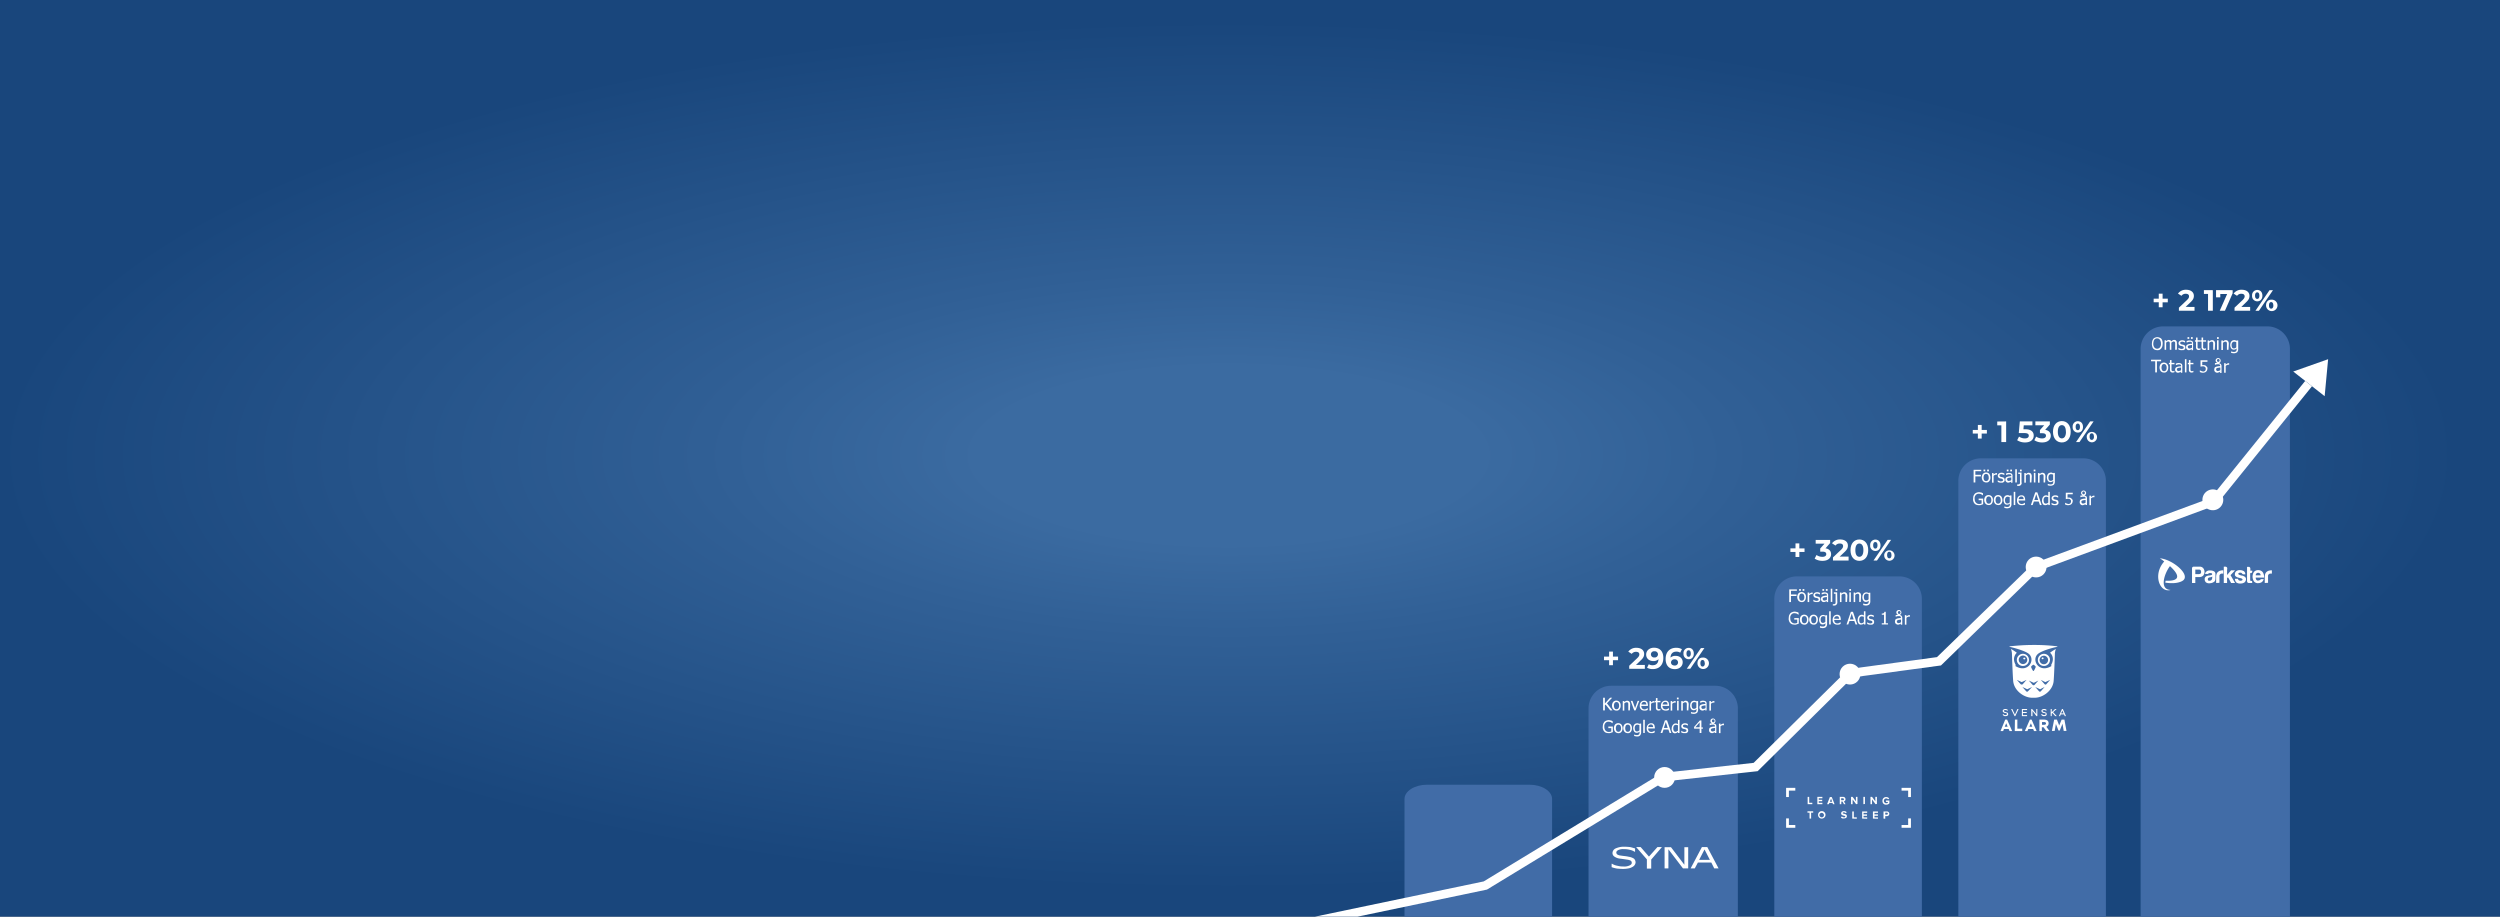 <svg xmlns="http://www.w3.org/2000/svg" xmlns:xlink="http://www.w3.org/1999/xlink" width="1440" height="528" viewBox="0 0 1440 528"><rect x="0" y="0" width="1440" height="528" fill="#808080" stroke="none"/><defs><clipPath id="a"><rect width="1440" height="528" fill="none"></rect></clipPath><radialGradient id="c" cx="0" cy="528" r="1" gradientTransform="matrix(898.16, 0, 0, -318.35, 707.76, 168350.03)" gradientUnits="userSpaceOnUse"><stop offset="0" stop-color="#3b6ba1"></stop><stop offset="0.16" stop-color="#3b6ba1"></stop><stop offset="0.32" stop-color="#316096"></stop><stop offset="0.79" stop-color="#19467c"></stop><stop offset="1" stop-color="#19467c"></stop></radialGradient><clipPath id="f"><rect width="1440" height="7165" fill="none"></rect></clipPath></defs><g clip-path="url(#a)"><g clip-path="url(#a)"><rect width="1440" height="528" fill="url(#c)"></rect></g></g><path d="M932,380.28h-2.95v2.89h-2.2v-2.89h-2.94V378.2h2.94v-2.89h2.2v2.89H932Z" fill="#fff"></path><path d="M947.43,383v2.24h-9v-1.78l4.59-4.34c1.05-1,1.24-1.61,1.24-2.19,0-.94-.64-1.48-1.9-1.48a2.92,2.92,0,0,0-2.47,1.19l-2-1.29a5.5,5.5,0,0,1,4.72-2.21c2.66,0,4.42,1.36,4.42,3.52,0,1.15-.32,2.21-2,3.75L942.32,383Z" fill="#fff"></path><path d="M958.08,379c0,4.11-2.47,6.4-6.07,6.4a6.33,6.33,0,0,1-3.3-.81l1-2a3.87,3.87,0,0,0,2.23.59c2,0,3.26-1.17,3.35-3.47a4.07,4.07,0,0,1-3,1.07c-2.3,0-4.1-1.46-4.1-3.7,0-2.43,2-4,4.51-4C956.05,373.09,958.08,375.14,958.08,379ZM955,376.91a1.82,1.82,0,0,0-2.07-1.77,1.78,1.78,0,0,0-2,1.77,1.8,1.8,0,0,0,2,1.79A1.85,1.85,0,0,0,955,376.91Z" fill="#fff"></path><path d="M969.23,381.43c0,2.43-2,4-4.51,4-3.28,0-5.32-2.05-5.32-5.89,0-4.12,2.48-6.41,6.07-6.41a6.53,6.53,0,0,1,3.32.81l-1,2a3.88,3.88,0,0,0-2.23-.6c-2,0-3.26,1.17-3.35,3.45a4,4,0,0,1,2.94-1C967.43,377.73,969.23,379.19,969.23,381.43Zm-2.67.14a1.79,1.79,0,0,0-2-1.78,1.86,1.86,0,0,0-2.06,1.78c0,1,.77,1.77,2.09,1.77A1.78,1.78,0,0,0,966.56,381.57Z" fill="#fff"></path><path d="M969.69,376.44a3,3,0,0,1,3-3.28c1.73,0,2.94,1.25,2.94,3.28s-1.21,3.28-2.94,3.28A3,3,0,0,1,969.69,376.44Zm4.2,0c0-1.28-.5-1.89-1.24-1.89s-1.24.63-1.24,1.89.51,1.88,1.24,1.88S973.89,377.71,973.89,376.44Zm5.84-3.15h2l-8.13,11.9h-2Zm-2,8.76c0-2,1.22-3.29,2.94-3.29a3.31,3.31,0,1,1-2.94,3.29Zm4.18,0c0-1.26-.49-1.89-1.24-1.89s-1.24.61-1.24,1.89.51,1.88,1.24,1.88S982,383.3,982,382.05Z" fill="#fff"></path><path d="M1039.41,317.93h-3v2.89h-2.2v-2.89h-2.94v-2.07h2.94V313h2.2v2.89h3Z" fill="#fff"></path><path d="M1054.71,319.21c0,2-1.55,3.84-4.93,3.84a8.21,8.21,0,0,1-4.54-1.27l1.07-2.11a5.78,5.78,0,0,0,3.4,1.07c1.37,0,2.22-.56,2.22-1.53s-.66-1.46-2.22-1.46h-1.26v-1.82l2.45-2.77h-5.07V311h8.33v1.78l-2.68,3.06C1053.62,316.13,1054.71,317.46,1054.71,319.21Z" fill="#fff"></path><path d="M1064.79,320.6v2.25h-9v-1.79l4.59-4.33c1.06-1,1.24-1.62,1.24-2.2,0-.93-.64-1.47-1.9-1.47a2.92,2.92,0,0,0-2.47,1.19l-2-1.3a5.53,5.53,0,0,1,4.72-2.21c2.66,0,4.42,1.36,4.42,3.52,0,1.16-.32,2.21-2,3.76l-2.74,2.58Z" fill="#fff"></path><path d="M1065.89,316.9c0-3.93,2.18-6.16,5.1-6.16s5.1,2.23,5.1,6.16-2.16,6.15-5.1,6.15S1065.89,320.82,1065.89,316.9Zm7.43,0c0-2.71-1-3.83-2.33-3.83s-2.31,1.12-2.31,3.83,1,3.82,2.31,3.82S1073.32,319.6,1073.32,316.9Z" fill="#fff"></path><path d="M1077.23,314.09a3,3,0,0,1,3-3.28c1.73,0,2.94,1.26,2.94,3.28s-1.21,3.28-2.94,3.28A3,3,0,0,1,1077.23,314.09Zm4.2,0c0-1.27-.49-1.88-1.24-1.88s-1.24.62-1.24,1.88.51,1.89,1.24,1.89S1081.43,315.37,1081.43,314.09Zm5.85-3.14h2l-8.13,11.9h-2Zm-2,8.75a3,3,0,1,1,2.94,3.28A3,3,0,0,1,1085.32,319.7Zm4.18,0c0-1.26-.49-1.88-1.24-1.88s-1.24.61-1.24,1.88.51,1.89,1.24,1.89S1089.5,321,1089.5,319.7Z" fill="#fff"></path><path d="M1144.44,249.73h-3v2.89h-2.19v-2.89h-2.94v-2.08h2.94v-2.88h2.19v2.88h3Z" fill="#fff"></path><path d="M1155.54,242.74v11.9h-2.75V245h-2.38v-2.21Z" fill="#fff"></path><path d="M1171.42,250.9c0,2.11-1.55,3.95-5,3.95a8.2,8.2,0,0,1-4.54-1.28l1.09-2.11a5.73,5.73,0,0,0,3.39,1.07c1.37,0,2.22-.57,2.22-1.54s-.61-1.55-2.77-1.55h-3l.61-6.7h7.26V245h-5l-.19,2.26h1C1170,247.21,1171.42,248.79,1171.42,250.9Z" fill="#fff"></path><path d="M1181.25,251c0,2-1.55,3.85-4.93,3.85a8.13,8.13,0,0,1-4.54-1.28l1.07-2.11a5.78,5.78,0,0,0,3.4,1.07c1.37,0,2.23-.56,2.23-1.53s-.67-1.46-2.23-1.46H1175v-1.82l2.45-2.77h-5.07v-2.21h8.33v1.79l-2.68,3.06C1180.16,247.93,1181.25,249.25,1181.25,251Z" fill="#fff"></path><path d="M1182.52,248.69c0-3.92,2.18-6.15,5.1-6.15s5.1,2.23,5.1,6.15-2.16,6.16-5.1,6.16S1182.52,252.62,1182.52,248.69Zm7.43,0c0-2.7-1-3.82-2.33-3.82s-2.31,1.12-2.31,3.82,1,3.83,2.31,3.83S1190,251.39,1190,248.69Z" fill="#fff"></path><path d="M1193.86,245.89a3,3,0,0,1,3-3.28c1.73,0,2.94,1.25,2.94,3.28s-1.21,3.28-2.94,3.28A3,3,0,0,1,1193.86,245.89Zm4.2,0c0-1.28-.49-1.89-1.24-1.89s-1.24.63-1.24,1.89.51,1.88,1.24,1.88S1198.06,247.16,1198.06,245.89Zm5.85-3.15h2l-8.13,11.9h-2Zm-2,8.76a3,3,0,1,1,2.94,3.28A3,3,0,0,1,1202,251.5Zm4.18,0c0-1.26-.49-1.89-1.24-1.89s-1.24.61-1.24,1.89.51,1.88,1.24,1.88S1206.13,252.75,1206.13,251.5Z" fill="#fff"></path><path d="M1248.65,174.13h-3V177h-2.2v-2.89h-2.94v-2.08h2.94v-2.88h2.2v2.88h3Z" fill="#fff"></path><path d="M1264.05,176.8V179h-9v-1.78l4.59-4.34c1.06-1,1.24-1.61,1.24-2.19,0-.94-.64-1.48-1.9-1.48a2.89,2.89,0,0,0-2.46,1.19l-2-1.29a5.51,5.51,0,0,1,4.73-2.21c2.65,0,4.42,1.36,4.42,3.52,0,1.15-.33,2.21-2,3.75l-2.74,2.59Z" fill="#fff"></path><path d="M1274.59,167.14V179h-2.76v-9.69h-2.38v-2.21Z" fill="#fff"></path><path d="M1286,167.14v1.79L1281.56,179h-3l4.27-9.65h-3.94v1.93h-2.45v-4.18Z" fill="#fff"></path><path d="M1296.09,176.8V179h-9v-1.78l4.59-4.34c1-1,1.24-1.61,1.24-2.19,0-.94-.65-1.48-1.9-1.48a2.92,2.92,0,0,0-2.47,1.19l-2-1.29a5.52,5.52,0,0,1,4.73-2.21c2.65,0,4.42,1.36,4.42,3.52,0,1.15-.32,2.21-2,3.75L1291,176.8Z" fill="#fff"></path><path d="M1297.2,170.29a3,3,0,0,1,3-3.28c1.73,0,2.94,1.25,2.94,3.28s-1.21,3.28-2.94,3.28A3,3,0,0,1,1297.2,170.29Zm4.2,0c0-1.28-.5-1.89-1.24-1.89s-1.25.63-1.25,1.89.51,1.88,1.25,1.88S1301.4,171.56,1301.4,170.29Zm5.84-3.15h2l-8.13,11.9h-2Zm-2,8.76c0-2,1.22-3.28,2.94-3.28a3.3,3.3,0,1,1-2.94,3.28Zm4.18,0c0-1.26-.49-1.89-1.24-1.89s-1.24.61-1.24,1.89.51,1.88,1.24,1.88S1309.47,177.15,1309.47,175.9Z" fill="#fff"></path><g clip-path="url(#a)"><g clip-path="url(#f)"><path d="M822,452h59c7.2,0,13,3.7,13,8.2V528H809V460.2C809,455.7,814.8,452,822,452Z" fill="#416ca7"></path><path d="M928,395h60a13,13,0,0,1,13,13V559a13,13,0,0,1-13,13H928a13,13,0,0,1-13-13V408A13,13,0,0,1,928,395Z" fill="#416ca7"></path><path d="M1035,332h59a13,13,0,0,1,13,13V559a13,13,0,0,1-13,13h-59a13,13,0,0,1-13-13V345A13,13,0,0,1,1035,332Z" fill="#416ca7"></path><path d="M1141,264h59a13,13,0,0,1,13,13V559a13,13,0,0,1-13,13h-59a13,13,0,0,1-13-13V277A13,13,0,0,1,1141,264Z" fill="#416ca7"></path><path d="M1246,188h60a13,13,0,0,1,13,13V559a13,13,0,0,1-13,13h-60a13,13,0,0,1-13-13V201A13,13,0,0,1,1246,188Z" fill="#416ca7"></path><rect y="-1" width="1440" height="88" fill="none"></rect><path d="M1341,206.9l-2,21.3L1320.9,214Z" fill="#fff"></path><rect y="-1" width="1440" height="88" fill="none"></rect></g></g><polygon points="1030.4 459.1 1028.8 459.1 1028.8 453.8 1034.1 453.8 1034.1 455.4 1030.4 455.4 1030.4 459.1" fill="#fff"></polygon><polygon points="1034.1 476.8 1028.8 476.8 1028.8 471.4 1030.4 471.4 1030.4 475.2 1034.1 475.2 1034.1 476.8" fill="#fff"></polygon><polygon points="1100.7 476.8 1095.3 476.8 1095.3 475.2 1099.1 475.2 1099.1 471.4 1100.7 471.4 1100.7 476.8" fill="#fff"></polygon><polygon points="1100.7 459.1 1099.1 459.1 1099.1 455.4 1095.3 455.4 1095.3 453.8 1100.7 453.8 1100.7 459.1" fill="#fff"></polygon><path d="M1041.2,463.2V459h.9v3.4h1.8v.8Z" fill="#fff"></path><path d="M1046.8,463.2V459h2.9v.8h-2.1v.9h2v.8h-2v.9h2.1v.8Z" fill="#fff"></path><path d="M1055.8,463.2l-.3-.7h-1.8l-.3.7h-1l1.6-4.1h1.1l1.6,4.1Zm-1.1-3.2-.7,1.8h1.3Z" fill="#fff"></path><path d="M1062.1,463.2l-.8-1.5h-.7v1.5h-.9V459h1.9a1.32,1.32,0,0,1,1.4,1.2v.2a1.11,1.11,0,0,1-.9,1.2l.9,1.6Zm0-2.8a.65.65,0,0,0-.6-.6h-1v1.1h.9a.51.51,0,0,0,.7-.5Z" fill="#fff"></path><path d="M1069.1,463.2l-2-2.7v2.7h-.9V459h.9l1.9,2.6V459h.9v4.1Z" fill="#fff"></path><path d="M1073.3,463.2V459h.9v4.1Z" fill="#fff"></path><path d="M1080.3,463.2l-2-2.7v2.7h-.9V459h.9l1.9,2.6V459h.9v4.1Z" fill="#fff"></path><path d="M1084.3,461.2a2.05,2.05,0,0,1,2.1-2.1h.1a2,2,0,0,1,1.7.9l-.7.4a1.23,1.23,0,0,0-1-.5,1.4,1.4,0,0,0,0,2.8,1.61,1.61,0,0,0,.9-.3v-.5h-1.1v-.8h2v1.6a2.34,2.34,0,0,1-1.8.8,2,2,0,0,1-2.2-2h0Z" fill="#fff"></path><path d="M1042.3,471.5v-3.4h-1.2v-.8h3.3v.8h-1.2v3.4Z" fill="#fff"></path><path d="M1047.2,469.4a2.15,2.15,0,1,1,2.2,2.1h0a2.11,2.11,0,0,1-2.2-2h0Zm3.4,0a1.4,1.4,0,0,0-1.4-1.2,1.33,1.33,0,0,0-1.2,1.4,1.4,1.4,0,0,0,1.4,1.2,1.3,1.3,0,0,0,1.2-1.3v-.1Z" fill="#fff"></path><path d="M1060.4,470.9l.5-.7a1.61,1.61,0,0,0,1.3.6c.5,0,.7-.2.7-.5,0-.7-2.4-.2-2.4-1.8,0-.7.6-1.3,1.6-1.3a2.27,2.27,0,0,1,1.6.6l-.5.6a1.85,1.85,0,0,0-1.2-.5c-.4,0-.6.2-.6.4,0,.7,2.4.2,2.4,1.8,0,.8-.5,1.3-1.7,1.3A1.62,1.62,0,0,1,1060.4,470.9Z" fill="#fff"></path><path d="M1066.9,471.5v-4.1h.9v3.4h1.7v.8Z" fill="#fff"></path><path d="M1072.6,471.5v-4.1h2.9v.8h-2.1v.9h2v.8h-2v.9h2.1v.8Z" fill="#fff"></path><path d="M1078.8,471.5v-4.1h2.9v.8h-2v.9h2v.8h-2v.9h2v.8Z" fill="#fff"></path><path d="M1084.9,471.5v-4.1h1.9a1.36,1.36,0,0,1,.3,2.7h-1.2v1.5Zm2.5-2.8a.56.56,0,0,0-.5-.6h-1v1.1h.9c.3.1.5-.2.6-.5Z" fill="#fff"></path><path d="M1244.9,195.1a2.73,2.73,0,0,1,.6,1.2,4.4,4.4,0,0,1,.2,1.6,8.75,8.75,0,0,1-.2,1.6,6.72,6.72,0,0,1-.6,1.2,3.92,3.92,0,0,1-1,.8,3,3,0,0,1-1.3.2,5.07,5.07,0,0,1-1.3-.2,3.59,3.59,0,0,1-1-.7,2.73,2.73,0,0,1-.6-1.2,4.4,4.4,0,0,1-.2-1.6,8.75,8.75,0,0,1,.2-1.6,6.72,6.72,0,0,1,.6-1.2,2.29,2.29,0,0,1,1-.7,3.08,3.08,0,0,1,1.3-.3,2.77,2.77,0,0,1,1.3.3A1.79,1.79,0,0,1,1244.9,195.1Zm-.2,2.8a3,3,0,0,0-.2-1.3,3.55,3.55,0,0,0-.4-.9,4.35,4.35,0,0,0-.7-.6,2.25,2.25,0,0,0-1.8,0,1.34,1.34,0,0,0-.7.6,1.8,1.8,0,0,0-.4.9,5.07,5.07,0,0,0-.2,1.3,3.5,3.5,0,0,0,.6,2.2,2.06,2.06,0,0,0,2.9.3l.3-.3A3,3,0,0,0,1244.7,197.9Z" fill="#fff"></path><path d="M1252.9,201.5v-3.9c0-.2-.1-.3-.1-.5l-.3-.3a.9.9,0,0,0-.5-.1,1.42,1.42,0,0,0-.6.2,3,3,0,0,0-.7.5v4.1h-.9v-3.9c0-.2-.1-.3-.1-.5l-.3-.3a.9.9,0,0,0-.5-.1,1.42,1.42,0,0,0-.6.2,2.65,2.65,0,0,0-.6.5v4.1h-.9V196h.9v.6c.2-.2.5-.4.7-.6a1.88,1.88,0,0,1,.8-.2,2.92,2.92,0,0,1,.9.2,1.34,1.34,0,0,1,.6.7,2.7,2.7,0,0,1,.8-.7,1.49,1.49,0,0,1,.9-.2,1.27,1.27,0,0,1,.6.1,1,1,0,0,1,.5.4.86.86,0,0,1,.3.6,2.77,2.77,0,0,1,.1.9v3.6Z" fill="#fff"></path><path d="M1256.6,201.7a3.4,3.4,0,0,1-1-.1c-.3-.1-.5-.2-.8-.3v-1h0c.1.1.2.1.3.2a.76.76,0,0,0,.4.2c.2.1.3.1.5.2a1.27,1.27,0,0,0,.6.1.9.9,0,0,0,.5-.1c.1,0,.3-.1.4-.1s.4-.4.3-.6a.76.76,0,0,0-.2-.5l-.6-.3a4.33,4.33,0,0,0-.5-.1,4.33,4.33,0,0,1-.5-.1,1.46,1.46,0,0,1-.9-.6,1.55,1.55,0,0,1,.3-2.1,2.46,2.46,0,0,1,1.5-.5,2.77,2.77,0,0,1,.9.1c.3.1.5.2.8.3v1h0a2,2,0,0,0-.8-.4,2.92,2.92,0,0,0-.9-.2,2.35,2.35,0,0,0-.8.2.6.6,0,0,0-.3.6.76.76,0,0,0,.2.5l.6.3a4.33,4.33,0,0,0,.5.1c.2,0,.3.1.5.1a1.62,1.62,0,0,1,.9.5,2,2,0,0,1,.2,1.7,1,1,0,0,1-.4.5,1.61,1.61,0,0,1-.7.4A3.33,3.33,0,0,0,1256.6,201.7Z" fill="#fff"></path><path d="M1262.6,201c-.1.1-.2.1-.3.2a.52.52,0,0,1-.4.2c-.2.1-.3.1-.5.2a1.85,1.85,0,0,1-1.2,0,2,2,0,0,1-.9-.9,2,2,0,0,1,.1-1.7,1.24,1.24,0,0,1,.8-.6,3.54,3.54,0,0,1,1.1-.3,5.7,5.7,0,0,1,1.3-.1v-.2a.75.75,0,0,0-.1-.5l-.3-.3a.6.6,0,0,0-.4-.1,2.88,2.88,0,0,0-1.3.1l-.9.3h-.1v-.9a2.54,2.54,0,0,0,.7-.2,4.1,4.1,0,0,1,1.8,0,4.88,4.88,0,0,1,.7.3.82.82,0,0,1,.4.6,1.41,1.41,0,0,1,.1.9v3.7h-.9Zm-1.6-5.8h-1v-1h1Zm1.6,5v-1.5a2.49,2.49,0,0,0-.8.1c-.3,0-.5.1-.8.1l-.6.3c-.2.2-.3.4-.2.6a.91.91,0,0,0,.3.7.78.78,0,0,0,.8.2,2.35,2.35,0,0,0,.8-.2A.91.91,0,0,0,1262.6,200.2Zm.4-5h-1v-1h1Z" fill="#fff"></path><path d="M1266.5,201.6a1.75,1.75,0,0,1-1.2-.4,1.79,1.79,0,0,1-.4-1.4v-3h-.6V196h.6v-1.6h.9V196h1.7v.8h-1.7V200a.6.6,0,0,0,.1.4l.3.3a.9.9,0,0,0,.5.1.6.6,0,0,0,.4-.1c.1,0,.2-.1.3-.1h.1v.8c-.2,0-.3.1-.5.1A1.09,1.09,0,0,1,1266.5,201.6Z" fill="#fff"></path><path d="M1269.7,201.6a1.75,1.75,0,0,1-1.2-.4,1.79,1.79,0,0,1-.4-1.4v-3h-.6V196h.6v-1.6h.9V196h1.7v.8H1269V200a.6.6,0,0,0,.1.4l.3.3a.9.9,0,0,0,.5.1.6.6,0,0,0,.4-.1c.1,0,.2-.1.3-.1h.1v.8c-.2,0-.3.1-.5.1A.75.75,0,0,1,1269.7,201.6Z" fill="#fff"></path><path d="M1275.7,201.5h-.9v-3.8a4.33,4.33,0,0,0-.1-.5l-.3-.3a1.09,1.09,0,0,0-.5-.1,1.85,1.85,0,0,0-.7.2,1.79,1.79,0,0,0-.7.5v4.1h-.9v-5.5h.9v.6a5.55,5.55,0,0,1,.8-.6,3.09,3.09,0,0,1,.8-.2,2.11,2.11,0,0,1,1.3.5,2.69,2.69,0,0,1,.5,1.5Z" fill="#fff"></path><path d="M1278,195.2h-1v-1h1Zm-.1,6.3h-.9V196h.9Z" fill="#fff"></path><path d="M1283.6,201.5h-.9v-3.8a4.33,4.33,0,0,0-.1-.5l-.3-.3a1.09,1.09,0,0,0-.5-.1,1.85,1.85,0,0,0-.7.2,1.79,1.79,0,0,0-.7.5v4.1h-.9v-5.5h.9v.6a5.55,5.55,0,0,1,.8-.6,3.09,3.09,0,0,1,.8-.2,2.11,2.11,0,0,1,1.3.5,2.69,2.69,0,0,1,.5,1.5Z" fill="#fff"></path><path d="M1285.1,202.4c.1,0,.2.1.3.1s.3.1.4.1.3.1.5.1h.5a1.7,1.7,0,0,0,.7-.1c.2-.1.3-.2.5-.3a.76.76,0,0,0,.2-.5c0-.2.1-.4.1-.6v-.5a3,3,0,0,1-.7.5,2.92,2.92,0,0,1-.9.2,1.8,1.8,0,0,1-1.5-.7,3.61,3.61,0,0,1-.6-2,5,5,0,0,1,.2-1.2,4.05,4.05,0,0,1,.5-.9,1.79,1.79,0,0,1,.7-.5,2.92,2.92,0,0,1,.9-.2,1.7,1.7,0,0,1,.7.1l.6.3.1-.2h.9v4.8a2.81,2.81,0,0,1-.6,2,3.29,3.29,0,0,1-2.7.5,2.35,2.35,0,0,1-.8-.2v-.8Zm3-2.3v-3a1.42,1.42,0,0,0-.6-.2c-.2,0-.4-.1-.6-.1a1.61,1.61,0,0,0-1.1.5,2.41,2.41,0,0,0-.4,1.5,3.19,3.19,0,0,0,.3,1.4,1.23,1.23,0,0,0,1,.5c.3,0,.5-.1.7-.1C1287.7,200.4,1287.9,200.2,1288.1,200.1Z" fill="#fff"></path><path d="M1241.4,214.5v-6.4H1239v-.9h5.8v.9h-2.4v6.4Z" fill="#fff"></path><path d="M1248.9,211.8a3.14,3.14,0,0,1-.7,2.1,2,2,0,0,1-1.8.7,2.5,2.5,0,0,1-1.8-.8,3.5,3.5,0,0,1,0-4.2,2.51,2.51,0,0,1,3.5-.1l.1.1A2.68,2.68,0,0,1,1248.9,211.8Zm-.9,0a2.93,2.93,0,0,0-.4-1.6,1.43,1.43,0,0,0-2-.2l-.2.2a3.39,3.39,0,0,0,0,3.1,1.43,1.43,0,0,0,2,.2l.2-.2A2.41,2.41,0,0,0,1248,211.8Z" fill="#fff"></path><path d="M1251.5,214.6a1.75,1.75,0,0,1-1.2-.4,1.79,1.79,0,0,1-.4-1.4v-3h-.6V209h.6v-1.6h.9V209h1.7v.8h-1.7V213a.6.6,0,0,0,.1.4l.3.3a.9.9,0,0,0,.5.1.6.6,0,0,0,.4-.1c.1,0,.2-.1.3-.1h.1v.8c-.2,0-.3.1-.5.1A.75.75,0,0,1,1251.5,214.6Z" fill="#fff"></path><path d="M1256.3,214c-.1.1-.2.1-.3.2a.52.52,0,0,1-.4.2c-.2.1-.3.1-.5.2a1.85,1.85,0,0,1-1.2,0,2,2,0,0,1-.9-.9,2,2,0,0,1,.1-1.7,1.24,1.24,0,0,1,.8-.6,3.54,3.54,0,0,1,1.1-.3,5.7,5.7,0,0,1,1.3-.1v-.2a.75.75,0,0,0-.1-.5l-.3-.3a.6.6,0,0,0-.4-.1h-.5a1.48,1.48,0,0,0-.7.1l-.9.3h-.1v-.9a2.54,2.54,0,0,0,.7-.2,4.1,4.1,0,0,1,1.8,0,4.88,4.88,0,0,1,.7.3.82.82,0,0,1,.4.6,1.41,1.41,0,0,1,.1.9v3.7h-.9Zm0-.8v-1.5a2.49,2.49,0,0,0-.8.1c-.3,0-.5.1-.8.1l-.6.3c-.2.2-.3.4-.2.6a.91.91,0,0,0,.3.7.78.78,0,0,0,.8.2,2.35,2.35,0,0,0,.8-.2A.91.91,0,0,0,1256.3,213.2Z" fill="#fff"></path><path d="M1259.4,214.5h-.9v-7.6h.9Z" fill="#fff"></path><path d="M1262.4,214.6a1.75,1.75,0,0,1-1.2-.4,1.79,1.79,0,0,1-.4-1.4v-3h-.6V209h.6v-1.6h.9V209h1.7v.8h-1.7V213a.6.6,0,0,0,.1.4l.3.3a.9.9,0,0,0,.5.1.6.6,0,0,0,.4-.1c.1,0,.2-.1.3-.1h.1v.8c-.2,0-.3.1-.5.1A.75.75,0,0,1,1262.4,214.6Z" fill="#fff"></path><path d="M1271.5,212.2a3.55,3.55,0,0,1-.2,1,2.1,2.1,0,0,1-1.3,1.3,3.55,3.55,0,0,1-1,.2,3.4,3.4,0,0,1-1-.1l-.9-.3v-1h.1c.1.1.2.1.3.2s.3.1.5.2.3.1.5.2a4.33,4.33,0,0,1,.5.1,1.27,1.27,0,0,0,.6-.1,1.2,1.2,0,0,0,.8-.8,1.48,1.48,0,0,0,.1-.7,1.27,1.27,0,0,0-.1-.6,1.38,1.38,0,0,0-.3-.4,2.19,2.19,0,0,0-.5-.3,1.7,1.7,0,0,0-.7-.1,2.2,2.2,0,0,0-.8.1,3.54,3.54,0,0,0-.6.1v-3.7h4v.9h-3v1.9h.6a2.77,2.77,0,0,1,.9.1,1.61,1.61,0,0,1,.7.4,4.35,4.35,0,0,1,.6.7C1271.5,211.5,1271.5,211.9,1271.5,212.2Z" fill="#fff"></path><path d="M1278.9,214c-.1.1-.2.1-.3.2a.52.52,0,0,1-.4.2c-.2.1-.3.1-.5.2a1.27,1.27,0,0,1-.6.1,1.85,1.85,0,0,1-1.2-.5,1.27,1.27,0,0,1-.4-.6,1.7,1.7,0,0,1-.1-.7,3.55,3.55,0,0,1,.2-1,1.24,1.24,0,0,1,.8-.6,3.54,3.54,0,0,1,1.1-.3,5.7,5.7,0,0,1,1.3-.1v-.2a.75.75,0,0,0-.1-.5l-.3-.3a.6.6,0,0,0-.4-.1h-1c-.2,0-.3.1-.4.1s-.3.1-.4.1-.2.1-.3.1h-.1v-.9a1.27,1.27,0,0,1,.6-.1c.3,0,.5-.1.8-.1a1.79,1.79,0,0,1-.7-.5,1.14,1.14,0,0,1-.3-.8,1.16,1.16,0,0,1,.4-1,1.45,1.45,0,0,1,2.1,0,1.5,1.5,0,0,1,.4,1.1,1.61,1.61,0,0,1-.3.9,1.37,1.37,0,0,1-.8.5,1.85,1.85,0,0,1,.7.2,1.42,1.42,0,0,1,.8.9,2,2,0,0,1,.1.8v3.7h-.9Zm0-.8v-1.5a2.49,2.49,0,0,0-.8.1c-.3,0-.5.1-.8.1l-.6.3c-.2.2-.3.4-.2.6a.91.91,0,0,0,.3.7.78.78,0,0,0,.8.2,2.35,2.35,0,0,0,.8-.2A.91.91,0,0,0,1278.9,213.2Zm-.4-5.6a1.42,1.42,0,0,0-.2-.6.78.78,0,0,0-1.1,0h0a.91.91,0,0,0,0,1.2.78.78,0,0,0,1.1,0h0a1.42,1.42,0,0,0,.2-.6Z" fill="#fff"></path><path d="M1284,210.1h-.6a1.45,1.45,0,0,0-.7.2,1.79,1.79,0,0,0-.7.5v3.9h-.9v-5.5h.9v.8a4.7,4.7,0,0,1,.9-.6,1.85,1.85,0,0,1,.7-.2h.4v.9Z" fill="#fff"></path><path d="M1141.2,271.4h-3.4v2.1h3.2v.9h-3.2v3.5h-1v-7.3h4.4Z" fill="#fff"></path><path d="M1146.5,275.1a3.14,3.14,0,0,1-.7,2.1,2,2,0,0,1-1.8.7,2.5,2.5,0,0,1-1.8-.8,3.5,3.5,0,0,1,0-4.2,2.51,2.51,0,0,1,3.5-.1.1.1,0,0,1,.1.1A3.81,3.81,0,0,1,1146.5,275.1Zm-3-3.6h-1v-1h1Zm2,3.6a2.93,2.93,0,0,0-.4-1.6,1.43,1.43,0,0,0-2-.2l-.2.2a3.39,3.39,0,0,0,0,3.1,1.43,1.43,0,0,0,2,.2l.2-.2A1.91,1.91,0,0,0,1145.5,275.1Zm.1-3.6h-1v-1h1Z" fill="#fff"></path><path d="M1150.3,273.4h-.6a1.45,1.45,0,0,0-.7.2,1.79,1.79,0,0,0-.7.5V278h-.9v-5.5h.9v.8a4.7,4.7,0,0,1,.9-.6,1.85,1.85,0,0,1,.7-.2h.4v.9Z" fill="#fff"></path><path d="M1152.5,278a3.4,3.4,0,0,1-1-.1c-.3-.1-.5-.2-.8-.3v-1h0c.1.1.2.1.3.2a.76.76,0,0,0,.4.2c.2.1.3.1.5.2a1.27,1.27,0,0,0,.6.1.9.9,0,0,0,.5-.1c.1,0,.3-.1.4-.1s.4-.4.3-.6a.76.76,0,0,0-.2-.5l-.6-.3a4.33,4.33,0,0,0-.5-.1,4.33,4.33,0,0,1-.5-.1,1.46,1.46,0,0,1-.9-.6,1.55,1.55,0,0,1,.3-2.1,2.46,2.46,0,0,1,1.5-.5,2.77,2.77,0,0,1,.9.1c.3.1.5.2.8.3v1h0a2,2,0,0,0-.8-.4,2.92,2.92,0,0,0-.9-.2,2.35,2.35,0,0,0-.8.2.6.6,0,0,0-.3.6.76.76,0,0,0,.2.5l.6.3a4.33,4.33,0,0,0,.5.1c.2,0,.3.1.5.1a1.62,1.62,0,0,1,.9.5,2,2,0,0,1,.2,1.7,1,1,0,0,1-.4.5,1.61,1.61,0,0,1-.7.4Z" fill="#fff"></path><path d="M1158.5,277.3c-.1.1-.2.1-.3.2a.52.52,0,0,1-.4.2c-.2.1-.3.1-.5.2a1.85,1.85,0,0,1-1.2,0,2,2,0,0,1-.9-.9,2,2,0,0,1,.1-1.7,1.24,1.24,0,0,1,.8-.6,3.54,3.54,0,0,1,1.1-.3,5.7,5.7,0,0,1,1.3-.1v-.2a.75.75,0,0,0-.1-.5l-.3-.3a.6.6,0,0,0-.4-.1h-.5a1.48,1.48,0,0,0-.7.1l-.9.3h-.1v-.9a2.54,2.54,0,0,0,.7-.2,4.1,4.1,0,0,1,1.8,0,4.88,4.88,0,0,1,.7.3.82.82,0,0,1,.4.6,1.41,1.41,0,0,1,.1.9V278h-.9Zm-1.6-5.8h-1v-1h1Zm1.6,5V275a2.49,2.49,0,0,0-.8.1c-.3,0-.5.1-.8.1l-.6.3c-.2.2-.3.4-.2.6a.91.91,0,0,0,.3.7.78.78,0,0,0,.8.2,2.35,2.35,0,0,0,.8-.2C1158.1,276.9,1158.3,276.7,1158.5,276.5Zm.4-5h-1v-1h1Z" fill="#fff"></path><path d="M1161.7,277.9h-.9v-7.6h.9Z" fill="#fff"></path><path d="M1164.5,278a1.77,1.77,0,0,1-1.5,1.9h-1.1V279h.5a1.27,1.27,0,0,0,.6-.1c.1-.1.3-.2.4-.3a.6.6,0,0,0,.1-.4V273h-1v-.8h1.9V278Zm0-6.5h-1v-1h1Z" fill="#fff"></path><path d="M1170.1,277.9h-.9v-3.8a4.33,4.33,0,0,0-.1-.5l-.3-.3a1.09,1.09,0,0,0-.5-.1,1.85,1.85,0,0,0-.7.2,1.79,1.79,0,0,0-.7.5V278h-.9v-5.5h.9v.6a5.55,5.55,0,0,1,.8-.6,3.09,3.09,0,0,1,.8-.2,2.11,2.11,0,0,1,1.3.5,2.69,2.69,0,0,1,.5,1.5Z" fill="#fff"></path><path d="M1172.4,271.5h-1v-1h1Zm0,6.4h-.9v-5.5h.9Z" fill="#fff"></path><path d="M1178,277.9h-.9v-3.8a4.33,4.33,0,0,0-.1-.5l-.3-.3a1.09,1.09,0,0,0-.5-.1,1.85,1.85,0,0,0-.7.2,1.79,1.79,0,0,0-.7.5V278h-.9v-5.5h.9v.6a5.55,5.55,0,0,1,.8-.6,3.09,3.09,0,0,1,.8-.2,2.11,2.11,0,0,1,1.3.5,2.69,2.69,0,0,1,.5,1.5Z" fill="#fff"></path><path d="M1179.5,278.7c.1,0,.2.1.3.1s.3.1.4.1.3.1.5.1h.5a1.7,1.7,0,0,0,.7-.1c.2-.1.3-.2.5-.3a.76.76,0,0,0,.2-.5c0-.2.1-.4.1-.6V277a3,3,0,0,1-.7.5,2.92,2.92,0,0,1-.9.2,1.8,1.8,0,0,1-1.5-.7,3.61,3.61,0,0,1-.6-2,5,5,0,0,1,.2-1.2,4.05,4.05,0,0,1,.5-.9,1.79,1.79,0,0,1,.7-.5,2.92,2.92,0,0,1,.9-.2,1.7,1.7,0,0,1,.7.1l.6.3.1-.2h.9v4.8a2.81,2.81,0,0,1-.6,2,3.29,3.29,0,0,1-2.7.5,2.35,2.35,0,0,1-.8-.2v-.8Zm3.1-2.3v-3a1.42,1.42,0,0,0-.6-.2c-.2,0-.4-.1-.6-.1a1.61,1.61,0,0,0-1.1.5,2.41,2.41,0,0,0-.4,1.5,3.19,3.19,0,0,0,.3,1.4,1.23,1.23,0,0,0,1,.5c.3,0,.5-.1.7-.1.2-.2.5-.3.7-.5Z" fill="#fff"></path><path d="M1139.9,291a5.9,5.9,0,0,1-1.4-.2,2.59,2.59,0,0,1-1.1-.7,2.92,2.92,0,0,1-.7-1.2,3,3,0,0,1-.2-1.6,8.75,8.75,0,0,1,.2-1.6,7.46,7.46,0,0,1,.7-1.2,2.59,2.59,0,0,1,1.1-.7,3.53,3.53,0,0,1,1.4-.3,1.7,1.7,0,0,1,.7.1c.2,0,.4.1.6.1s.4.1.5.2a1.69,1.69,0,0,0,.5.2v1.2h-.1a1.38,1.38,0,0,0-.4-.3,2.19,2.19,0,0,1-.5-.3,1.45,1.45,0,0,0-.7-.2,2.2,2.2,0,0,0-.8-.1,2.14,2.14,0,0,0-1.7.8,2.63,2.63,0,0,0-.6,2.1,5.85,5.85,0,0,0,.2,1.3,2.62,2.62,0,0,0,.5.9,5.55,5.55,0,0,0,.8.6,3.55,3.55,0,0,0,1,.2,2.2,2.2,0,0,0,.8-.1,1.85,1.85,0,0,0,.7-.2v-1.9h-1.7v-.9h2.6v3.2c-.1.1-.3.1-.5.2s-.4.1-.6.2-.4.1-.6.2Z" fill="#fff"></path><path d="M1147.9,288.1a3.14,3.14,0,0,1-.7,2.1,2,2,0,0,1-1.8.7,2.5,2.5,0,0,1-1.8-.8,3.5,3.5,0,0,1,0-4.2,2.51,2.51,0,0,1,3.5-.1.1.1,0,0,1,.1.1A2.78,2.78,0,0,1,1147.9,288.1Zm-.9,0a2.93,2.93,0,0,0-.4-1.6,1.43,1.43,0,0,0-2-.2l-.2.2a3.39,3.39,0,0,0,0,3.1,1.43,1.43,0,0,0,2,.2l.2-.2A2.41,2.41,0,0,0,1147,288.1Z" fill="#fff"></path><path d="M1153.4,288.1a3.14,3.14,0,0,1-.7,2.1,2,2,0,0,1-1.8.7,2.5,2.5,0,0,1-1.8-.8,3.5,3.5,0,0,1,0-4.2,2.51,2.51,0,0,1,3.5-.1.1.1,0,0,1,.1.1A3.81,3.81,0,0,1,1153.4,288.1Zm-1,0a2.93,2.93,0,0,0-.4-1.6,1.43,1.43,0,0,0-2-.2l-.2.2a3.39,3.39,0,0,0,0,3.1,1.43,1.43,0,0,0,2,.2l.2-.2A1.91,1.91,0,0,0,1152.4,288.1Z" fill="#fff"></path><path d="M1154.5,291.7c.1,0,.2.1.3.1s.3.1.4.1.3.1.5.1h.5a1.7,1.7,0,0,0,.7-.1c.2-.1.3-.2.5-.3a.76.76,0,0,0,.2-.5c0-.2.1-.4.1-.6V290a3,3,0,0,1-.7.5,2.92,2.92,0,0,1-.9.2,1.8,1.8,0,0,1-1.5-.7,3.61,3.61,0,0,1-.6-2,5,5,0,0,1,.2-1.2,4.05,4.05,0,0,1,.5-.9,1.79,1.79,0,0,1,.7-.5,2.92,2.92,0,0,1,.9-.2,1.7,1.7,0,0,1,.7.1l.6.3.1-.2h.9v4.8a2.81,2.81,0,0,1-.6,2,3.29,3.29,0,0,1-2.7.5,2.35,2.35,0,0,1-.8-.2v-.8Zm3.1-2.3v-3a1.42,1.42,0,0,0-.6-.2c-.2,0-.4-.1-.6-.1a1.61,1.61,0,0,0-1.1.5,2.41,2.41,0,0,0-.4,1.5,3.19,3.19,0,0,0,.3,1.4,1.23,1.23,0,0,0,1,.5c.3,0,.5-.1.7-.1a4.23,4.23,0,0,0,.7-.5Z" fill="#fff"></path><path d="M1160.8,290.9h-.9v-7.6h.9Z" fill="#fff"></path><path d="M1164.5,291a2.88,2.88,0,0,1-2-.7,2.7,2.7,0,0,1-.7-2.1,3.14,3.14,0,0,1,.7-2.1,2.5,2.5,0,0,1,1.8-.8,2.77,2.77,0,0,1,.9.1,1.79,1.79,0,0,1,.7.5,1.23,1.23,0,0,1,.4.8,4.25,4.25,0,0,1,.2,1.1v.5h-3.8a2.1,2.1,0,0,0,.5,1.5,1.9,1.9,0,0,0,1.3.5,1.27,1.27,0,0,0,.6-.1.76.76,0,0,0,.5-.2c.1-.1.3-.1.4-.2s.2-.1.3-.2h.1v1c-.1,0-.2.1-.4.2a.6.6,0,0,1-.4.1c-.2,0-.3.1-.5.1Zm1.1-3.5a1.27,1.27,0,0,0-.1-.6c0-.2-.1-.3-.2-.5s-.3-.2-.4-.3a1.85,1.85,0,0,0-1.2,0c-.2.1-.3.2-.5.3a2.19,2.19,0,0,0-.3.5,1.27,1.27,0,0,0-.1.6Z" fill="#fff"></path><path d="M1169.8,290.9l2.5-7.3h1.2l2.5,7.3h-1l-.7-2h-2.8l-.7,2Zm4.2-2.9-1.1-3.4-1.1,3.4Z" fill="#fff"></path><path d="M1180.7,290.9h-.9v-.6c-.1.1-.3.2-.4.3a.52.52,0,0,1-.4.2.6.6,0,0,1-.4.1c-.2,0-.3.1-.5.1a1.88,1.88,0,0,1-.8-.2,1,1,0,0,1-.6-.5,3.55,3.55,0,0,1-.4-.9,2.46,2.46,0,0,1-.1-1.2,5,5,0,0,1,.2-1.2,4.05,4.05,0,0,1,.5-.9,4.35,4.35,0,0,1,.7-.6,2.92,2.92,0,0,1,.9-.2,1.7,1.7,0,0,1,.7.1l.6.3v-2.4h.9Zm-.9-1.4v-3.1a1.42,1.42,0,0,0-.6-.2c-.2,0-.4-.1-.6-.1a1.61,1.61,0,0,0-1.1.5,2.82,2.82,0,0,0-.4,1.5,4,4,0,0,0,.3,1.5,1.23,1.23,0,0,0,1,.5,1.45,1.45,0,0,0,.7-.2,1,1,0,0,0,.7-.4Z" fill="#fff"></path><path d="M1183.5,291a3.4,3.4,0,0,1-1-.1c-.3-.1-.5-.2-.8-.3v-1h0c.1.1.2.1.3.2a.76.76,0,0,0,.4.2c.2.1.3.1.5.2a1.27,1.27,0,0,0,.6.1.9.9,0,0,0,.5-.1c.1,0,.3-.1.4-.1s.4-.4.3-.6a.76.76,0,0,0-.2-.5l-.6-.3a4.33,4.33,0,0,0-.5-.1,4.33,4.33,0,0,1-.5-.1,1.46,1.46,0,0,1-.9-.6,1.55,1.55,0,0,1,.3-2.1,2.46,2.46,0,0,1,1.5-.5,2.77,2.77,0,0,1,.9.1c.3.1.5.2.8.3v1h0a2,2,0,0,0-.8-.4,2.92,2.92,0,0,0-.9-.2,2.35,2.35,0,0,0-.8.2.6.6,0,0,0-.3.6.76.76,0,0,0,.2.5l.6.3a4.33,4.33,0,0,0,.5.1c.2,0,.3.1.5.1a1.62,1.62,0,0,1,.9.5,2,2,0,0,1,.2,1.7,1,1,0,0,1-.4.5,1.61,1.61,0,0,1-.7.4Z" fill="#fff"></path><path d="M1193.9,288.5a3.55,3.55,0,0,1-.2,1,2.1,2.1,0,0,1-1.3,1.3,3.55,3.55,0,0,1-1,.2,3.4,3.4,0,0,1-1-.1l-.9-.3v-1h.1c.1.1.2.1.3.2s.3.1.5.2.3.1.5.2a4.33,4.33,0,0,1,.5.1,1.27,1.27,0,0,0,.6-.1,1.2,1.2,0,0,0,.8-.8,1.48,1.48,0,0,0,.1-.7,1.27,1.27,0,0,0-.1-.6,1.38,1.38,0,0,0-.3-.4,2.19,2.19,0,0,0-.5-.3,1.7,1.7,0,0,0-.7-.1,2.2,2.2,0,0,0-.8.1,3.54,3.54,0,0,0-.6.1v-3.7h4v.9h-3v1.9h.6a2.77,2.77,0,0,1,.9.1,1.61,1.61,0,0,1,.7.4,4.35,4.35,0,0,1,.6.7C1193.9,287.8,1193.9,288.2,1193.9,288.5Z" fill="#fff"></path><path d="M1201.3,290.3c-.1.1-.2.1-.3.2a.52.52,0,0,1-.4.2c-.2.1-.3.1-.5.2a1.85,1.85,0,0,1-1.2,0,1,1,0,0,1-.5-.4,1.27,1.27,0,0,1-.4-.6,1.7,1.7,0,0,1-.1-.7,3.55,3.55,0,0,1,.2-1,1.24,1.24,0,0,1,.8-.6,3.54,3.54,0,0,1,1.1-.3,5.7,5.7,0,0,1,1.3-.1V287a.75.75,0,0,0-.1-.5l-.3-.3a.6.6,0,0,0-.4-.1h-1c-.2,0-.3.1-.4.1s-.3.1-.4.1-.2.1-.3.1h-.1v-.9a1.27,1.27,0,0,1,.6-.1c.3,0,.5-.1.8-.1a1.79,1.79,0,0,1-.7-.5,1.14,1.14,0,0,1-.3-.8,1.16,1.16,0,0,1,.4-1,1.45,1.45,0,0,1,2.1,0,1.43,1.43,0,0,1,.4,1,1.61,1.61,0,0,1-.3.9,1.37,1.37,0,0,1-.8.5,1.85,1.85,0,0,1,.7.2c.2.1.3.2.5.3s.3.3.3.5a2,2,0,0,1,.1.8v3.7h-.9Zm0-.8V288a2.49,2.49,0,0,0-.8.1c-.3,0-.5.1-.8.1l-.6.3c-.2.2-.3.4-.2.6a.91.91,0,0,0,.3.7.78.78,0,0,0,.8.2,2.35,2.35,0,0,0,.8-.2C1200.8,289.9,1201.1,289.7,1201.3,289.5Zm-.4-5.6a1.42,1.42,0,0,0-.2-.6.78.78,0,0,0-1.1,0h0a1,1,0,0,0,0,1.2.78.78,0,0,0,1.1,0h0a1.07,1.07,0,0,0,.2-.6Z" fill="#fff"></path><path d="M1206.4,286.4h-.6a1.45,1.45,0,0,0-.7.2,1.79,1.79,0,0,0-.7.5V291h-.9v-5.5h.9v.8a4.7,4.7,0,0,1,.9-.6,1.85,1.85,0,0,1,.7-.2h.4v.9Z" fill="#fff"></path><path d="M1035,340.3h-3.4v2.1h3.2v.9h-3.2v3.5h-1v-7.3h4.4Z" fill="#fff"></path><path d="M1040.2,344a3.14,3.14,0,0,1-.7,2.1,2,2,0,0,1-1.8.7,2.5,2.5,0,0,1-1.8-.8,3.5,3.5,0,0,1,0-4.2,2.51,2.51,0,0,1,3.5-.1.1.1,0,0,1,.1.1A2.58,2.58,0,0,1,1040.2,344Zm-2.9-3.7h-1v-1h1Zm2,3.7a2.93,2.93,0,0,0-.4-1.6,1.46,1.46,0,0,0-2.2,0,3.39,3.39,0,0,0,0,3.1,1.43,1.43,0,0,0,2,.2l.2-.2A2.6,2.6,0,0,0,1039.3,344Zm0-3.7h-1v-1h1Z" fill="#fff"></path><path d="M1044.1,342.2h-.6a1.45,1.45,0,0,0-.7.2,1.79,1.79,0,0,0-.7.5v3.9h-.9v-5.5h.9v.8a4.7,4.7,0,0,1,.9-.6,1.85,1.85,0,0,1,.7-.2h.4v.9Z" fill="#fff"></path><path d="M1046.3,346.8a3.4,3.4,0,0,1-1-.1c-.3-.1-.5-.2-.8-.3v-1h0c.1.1.2.1.3.2a.76.76,0,0,0,.4.2c.2.1.3.1.5.2a1.27,1.27,0,0,0,.6.1.9.9,0,0,0,.5-.1c.1,0,.3-.1.4-.1s.4-.4.3-.6a.76.76,0,0,0-.2-.5l-.6-.3a4.33,4.33,0,0,0-.5-.1,4.33,4.33,0,0,1-.5-.1,1.46,1.46,0,0,1-.9-.6,1.55,1.55,0,0,1,.3-2.1,2.46,2.46,0,0,1,1.5-.5,2.77,2.77,0,0,1,.9.1c.3.1.5.2.8.3v1h0a2,2,0,0,0-.8-.4,2.92,2.92,0,0,0-.9-.2,2.35,2.35,0,0,0-.8.2.6.6,0,0,0-.3.6.76.76,0,0,0,.2.5l.6.3a4.33,4.33,0,0,0,.5.1c.2,0,.3.1.5.1a1.62,1.62,0,0,1,.9.5,2,2,0,0,1,.2,1.7,1,1,0,0,1-.4.5,1.61,1.61,0,0,1-.7.4Z" fill="#fff"></path><path d="M1052.3,346.1c-.1.1-.2.1-.3.2a.52.52,0,0,1-.4.2c-.2.1-.3.1-.5.2a1.85,1.85,0,0,1-1.2,0,2,2,0,0,1-.9-.9,2,2,0,0,1,.1-1.7,1.24,1.24,0,0,1,.8-.6,3.54,3.54,0,0,1,1.1-.3,5.7,5.7,0,0,1,1.3-.1v-.2a.75.75,0,0,0-.1-.5l-.3-.3a.6.6,0,0,0-.4-.1h-.5a1.48,1.48,0,0,0-.7.1l-.9.3h-.1v-.9a2.54,2.54,0,0,0,.7-.2,4.1,4.1,0,0,1,1.8,0,4.88,4.88,0,0,1,.7.3.82.82,0,0,1,.4.6,1.41,1.41,0,0,1,.1.9v3.7h-.9Zm-1.6-5.8h-1v-1h1Zm1.6,5.1v-1.5a2.49,2.49,0,0,0-.8.1c-.3,0-.5.1-.8.1l-.6.3c-.2.2-.3.4-.2.6a.91.91,0,0,0,.3.7.78.78,0,0,0,.8.2,2.35,2.35,0,0,0,.8-.2c.1,0,.3-.2.5-.3Zm.4-5.1h-1v-1h1Z" fill="#fff"></path><path d="M1055.4,346.7h-.9v-7.6h.9Z" fill="#fff"></path><path d="M1058.3,346.9a1.77,1.77,0,0,1-1.5,1.9h-1.1V348h.5a1.27,1.27,0,0,0,.6-.1c.1-.1.3-.2.4-.3a.6.6,0,0,0,.1-.4V342h-1v-.8h1.9Zm0-6.6h-1v-1h1Z" fill="#fff"></path><path d="M1063.9,346.7h-.9v-3.8a4.33,4.33,0,0,0-.1-.5l-.3-.3a1.09,1.09,0,0,0-.5-.1,1.85,1.85,0,0,0-.7.2,1.79,1.79,0,0,0-.7.5v4.1h-.9v-5.5h.9v.6a5.55,5.55,0,0,1,.8-.6,3.09,3.09,0,0,1,.8-.2,2.11,2.11,0,0,1,1.3.5,2.69,2.69,0,0,1,.5,1.5Z" fill="#fff"></path><path d="M1066.2,340.3h-1v-1h1Zm-.1,6.4h-.9v-5.5h.9Z" fill="#fff"></path><path d="M1071.8,346.7h-.9v-3.8a4.33,4.33,0,0,0-.1-.5l-.3-.3a1.09,1.09,0,0,0-.5-.1,1.85,1.85,0,0,0-.7.2,1.79,1.79,0,0,0-.7.5v4.1h-.9v-5.5h.9v.6a5.55,5.55,0,0,1,.8-.6,3.09,3.09,0,0,1,.8-.2,2.11,2.11,0,0,1,1.3.5,2.69,2.69,0,0,1,.5,1.5Z" fill="#fff"></path><path d="M1073.2,347.6c.1,0,.2.1.3.1s.3.1.4.1.3.1.5.1h.5a1.7,1.7,0,0,0,.7-.1c.2-.1.3-.2.5-.3a.76.76,0,0,0,.2-.5c0-.2.1-.4.1-.6V346a3,3,0,0,1-.7.5,2.92,2.92,0,0,1-.9.2,1.8,1.8,0,0,1-1.5-.7,3.61,3.61,0,0,1-.6-2,5,5,0,0,1,.2-1.2,4.05,4.05,0,0,1,.5-.9,1.79,1.79,0,0,1,.7-.5,2.92,2.92,0,0,1,.9-.2,1.7,1.7,0,0,1,.7.1l.6.3.1-.2h.9v4.8a2.81,2.81,0,0,1-.6,2,3.29,3.29,0,0,1-2.7.5,2.35,2.35,0,0,1-.8-.2v-.9Zm3.1-2.4v-3a1.42,1.42,0,0,0-.6-.2c-.2,0-.4-.1-.6-.1a1.61,1.61,0,0,0-1.1.5,2.41,2.41,0,0,0-.4,1.5,3.19,3.19,0,0,0,.3,1.4,1.23,1.23,0,0,0,1,.5c.3,0,.5-.1.7-.1a4.23,4.23,0,0,0,.7-.5Z" fill="#fff"></path><path d="M1033.7,359.8a5.9,5.9,0,0,1-1.4-.2,2.59,2.59,0,0,1-1.1-.7,2.92,2.92,0,0,1-.7-1.2,3,3,0,0,1-.2-1.6,8.75,8.75,0,0,1,.2-1.6,7.46,7.46,0,0,1,.7-1.2,2.59,2.59,0,0,1,1.1-.7,3.53,3.53,0,0,1,1.4-.3,1.7,1.7,0,0,1,.7.1c.2,0,.4.1.6.1s.4.1.5.2a1.69,1.69,0,0,0,.5.2v1.2h-.1a1.38,1.38,0,0,0-.4-.3,2.19,2.19,0,0,1-.5-.3,1.45,1.45,0,0,0-.7-.2,2.2,2.2,0,0,0-.8-.1,2.14,2.14,0,0,0-1.7.8,2.63,2.63,0,0,0-.6,2.1,3,3,0,0,0,.2,1.3,2.62,2.62,0,0,0,.5.9,5.55,5.55,0,0,0,.8.6,3.55,3.55,0,0,0,1,.2,2.2,2.2,0,0,0,.8-.1,1.85,1.85,0,0,0,.7-.2v-1.9h-1.7V356h2.6v3.2c-.1.1-.3.1-.5.2s-.4.1-.6.2-.4.1-.6.2Z" fill="#fff"></path><path d="M1041.7,357a3.14,3.14,0,0,1-.7,2.1,2,2,0,0,1-1.8.7,2.5,2.5,0,0,1-1.8-.8,3.5,3.5,0,0,1,0-4.2,2.51,2.51,0,0,1,3.5-.1l.1.1A2.93,2.93,0,0,1,1041.7,357Zm-.9,0a2.93,2.93,0,0,0-.4-1.6,1.43,1.43,0,0,0-2-.2l-.2.2a3.39,3.39,0,0,0,0,3.1,1.43,1.43,0,0,0,2,.2l.2-.2A2.6,2.6,0,0,0,1040.8,357Z" fill="#fff"></path><path d="M1047.1,357a3.14,3.14,0,0,1-.7,2.1,2,2,0,0,1-1.8.7,2.5,2.5,0,0,1-1.8-.8,3.5,3.5,0,0,1,0-4.2,2.51,2.51,0,0,1,3.5-.1l.1.1A2.93,2.93,0,0,1,1047.1,357Zm-.9,0a2.93,2.93,0,0,0-.4-1.6,1.43,1.43,0,0,0-2-.2l-.2.2a3.39,3.39,0,0,0,0,3.1,1.43,1.43,0,0,0,2,.2l.2-.2A2.6,2.6,0,0,0,1046.2,357Z" fill="#fff"></path><path d="M1048.3,360.6c.1,0,.2.1.3.1s.3.1.4.1.3.1.5.1h.5a1.7,1.7,0,0,0,.7-.1c.2-.1.3-.2.5-.3a.76.76,0,0,0,.2-.5c0-.2.1-.4.1-.6V359a3,3,0,0,1-.7.5,2.92,2.92,0,0,1-.9.2,1.8,1.8,0,0,1-1.5-.7,3.61,3.61,0,0,1-.6-2,5,5,0,0,1,.2-1.2,4.05,4.05,0,0,1,.5-.9,1.79,1.79,0,0,1,.7-.5,2.92,2.92,0,0,1,.9-.2,1.7,1.7,0,0,1,.7.1l.6.3.1-.2h.9v4.8a2.81,2.81,0,0,1-.6,2,3.29,3.29,0,0,1-2.7.5,2.35,2.35,0,0,1-.8-.2v-.9Zm3.1-2.4v-3a1.42,1.42,0,0,0-.6-.2c-.2,0-.4-.1-.6-.1a1.61,1.61,0,0,0-1.1.5,2.41,2.41,0,0,0-.4,1.5,3.19,3.19,0,0,0,.3,1.4,1.23,1.23,0,0,0,1,.5c.3,0,.5-.1.7-.1.2-.2.5-.3.7-.5Z" fill="#fff"></path><path d="M1054.5,359.7h-.9v-7.6h.9Z" fill="#fff"></path><path d="M1058.3,359.8a2.88,2.88,0,0,1-2-.7,2.7,2.7,0,0,1-.7-2.1,3.14,3.14,0,0,1,.7-2.1,2.5,2.5,0,0,1,1.8-.8,2.77,2.77,0,0,1,.9.1,1.79,1.79,0,0,1,.7.5,1.23,1.23,0,0,1,.4.8,4.25,4.25,0,0,1,.2,1.1v.5h-3.8a2.1,2.1,0,0,0,.5,1.5,1.9,1.9,0,0,0,1.3.5,1.27,1.27,0,0,0,.6-.1.76.76,0,0,0,.5-.2c.1-.1.3-.1.4-.2s.2-.1.3-.2h.1v1c-.1,0-.2.1-.4.2a.6.6,0,0,1-.4.1c-.2,0-.3.1-.5.1Zm1-3.4a1.27,1.27,0,0,0-.1-.6c0-.2-.1-.3-.2-.5s-.3-.2-.4-.3a1.85,1.85,0,0,0-1.2,0c-.2.1-.3.2-.5.3a2.19,2.19,0,0,0-.3.5,1.27,1.27,0,0,0-.1.6Z" fill="#fff"></path><path d="M1063.6,359.7l2.5-7.3h1.2l2.5,7.3h-1l-.7-2h-2.8l-.7,2Zm4.1-2.9-1.1-3.4-1.1,3.4Z" fill="#fff"></path><path d="M1074.5,359.7h-.9v-.6c-.1.1-.3.2-.4.3a.52.52,0,0,1-.4.2.6.6,0,0,1-.4.1c-.2,0-.3.1-.5.1a1.88,1.88,0,0,1-.8-.2,1,1,0,0,1-.6-.5,3.55,3.55,0,0,1-.4-.9,2.46,2.46,0,0,1-.1-1.2,5,5,0,0,1,.2-1.2,4.05,4.05,0,0,1,.5-.9,4.35,4.35,0,0,1,.7-.6,2.92,2.92,0,0,1,.9-.2,1.7,1.7,0,0,1,.7.1l.6.3v-2.4h.9Zm-.9-1.3v-3.1a1.42,1.42,0,0,0-.6-.2c-.2,0-.4-.1-.6-.1a1.61,1.61,0,0,0-1.1.5,2.82,2.82,0,0,0-.4,1.5,4,4,0,0,0,.3,1.5,1.23,1.23,0,0,0,1,.5,1.45,1.45,0,0,0,.7-.2,4.35,4.35,0,0,1,.7-.4Z" fill="#fff"></path><path d="M1077.3,359.8a3.4,3.4,0,0,1-1-.1c-.3-.1-.5-.2-.8-.3v-1h0c.1.1.2.1.3.2a.76.76,0,0,0,.4.2c.2.1.3.1.5.2a1.27,1.27,0,0,0,.6.1.9.9,0,0,0,.5-.1c.1,0,.3-.1.4-.1s.2-.1.2-.2.1-.2.1-.4a.76.76,0,0,0-.2-.5l-.6-.3a4.33,4.33,0,0,0-.5-.1,4.33,4.33,0,0,1-.5-.1,1.46,1.46,0,0,1-.9-.6,1.55,1.55,0,0,1,.3-2.1,2.46,2.46,0,0,1,1.5-.5,2.77,2.77,0,0,1,.9.1c.3.1.5.2.8.3v1h0a2,2,0,0,0-.8-.4,2.92,2.92,0,0,0-.9-.2,2.35,2.35,0,0,0-.8.2.6.6,0,0,0-.3.6.76.76,0,0,0,.2.5l.6.3a4.33,4.33,0,0,0,.5.1c.2,0,.3.1.5.1a1.62,1.62,0,0,1,.9.5,2,2,0,0,1,.2,1.7,1,1,0,0,1-.4.5,1.61,1.61,0,0,1-.7.4Z" fill="#fff"></path><path d="M1087.4,359.7h-3.5V359h1.3v-4.9h-1.3v-.7a2,2,0,0,0,1.1-.2.91.91,0,0,0,.4-.8h.8V359h1.3v.7Z" fill="#fff"></path><path d="M1095,359.1c-.1.1-.2.1-.3.2a.52.52,0,0,1-.4.2c-.2.1-.3.1-.5.2a1.27,1.27,0,0,1-.6.1,1.85,1.85,0,0,1-1.2-.5,1.27,1.27,0,0,1-.4-.6,1.7,1.7,0,0,1-.1-.7,3.55,3.55,0,0,1,.2-1,1.24,1.24,0,0,1,.8-.6,3.54,3.54,0,0,1,1.1-.3,5.7,5.7,0,0,1,1.3-.1v-.2a.75.75,0,0,0-.1-.5l-.3-.3a.6.6,0,0,0-.4-.1h-1c-.2,0-.3.1-.4.1s-.3.1-.4.1-.2.1-.3.1h-.1v-.9a1.27,1.27,0,0,1,.6-.1c.3,0,.5-.1.8-.1a1.79,1.79,0,0,1-.7-.5,1.14,1.14,0,0,1-.3-.8,1.16,1.16,0,0,1,.4-1,1.45,1.45,0,0,1,2.1,0,1.43,1.43,0,0,1,.4,1,1.61,1.61,0,0,1-.3.9,1.37,1.37,0,0,1-.8.5,1.85,1.85,0,0,1,.7.2,1.42,1.42,0,0,1,.8.9,2,2,0,0,1,.1.8v3.7h-.9Zm0-.7v-1.5a2.49,2.49,0,0,0-.8.1c-.3,0-.5.1-.8.1l-.6.3c-.2.2-.3.4-.2.6a.91.91,0,0,0,.3.7.78.78,0,0,0,.8.2,2.35,2.35,0,0,0,.8-.2c.1,0,.3-.2.5-.3Zm-.3-5.6a1.42,1.42,0,0,0-.2-.6.78.78,0,0,0-1.1,0h0a.91.91,0,0,0,0,1.2.78.78,0,0,0,1.1,0h0a1.42,1.42,0,0,0,.2-.6Z" fill="#fff"></path><path d="M1100.1,355.2h-.6a1.45,1.45,0,0,0-.7.2,1.79,1.79,0,0,0-.7.5v3.9h-.9v-5.5h.9v.8a4.7,4.7,0,0,1,.9-.6,1.85,1.85,0,0,1,.7-.2h.4v.9Z" fill="#fff"></path><path d="M928.8,409.2h-1.3l-2.7-3.4-.4.5v2.9h-1v-7.3h1v3.3l3-3.3h1.2l-3,3.2Z" fill="#fff"></path><path d="M933.5,406.5a3.14,3.14,0,0,1-.7,2.1,2,2,0,0,1-1.8.7,2.5,2.5,0,0,1-1.8-.8,3.5,3.5,0,0,1,0-4.2,2.51,2.51,0,0,1,3.5-.1.1.1,0,0,1,.1.1A2.93,2.93,0,0,1,933.5,406.5Zm-.9,0a2.93,2.93,0,0,0-.4-1.6,1.43,1.43,0,0,0-2-.2l-.2.2a3.39,3.39,0,0,0,0,3.1,1.43,1.43,0,0,0,2,.2l.2-.2A2.6,2.6,0,0,0,932.6,406.5Z" fill="#fff"></path><path d="M938.8,409.2h-.9v-3.8a4.33,4.33,0,0,0-.1-.5l-.3-.3a1.09,1.09,0,0,0-.5-.1,1.85,1.85,0,0,0-.7.2,1.79,1.79,0,0,0-.7.5v4.1h-.9v-5.5h.9v.6a5.55,5.55,0,0,1,.8-.6,3.09,3.09,0,0,1,.8-.2,2.11,2.11,0,0,1,1.3.5,2.69,2.69,0,0,1,.5,1.5Z" fill="#fff"></path><path d="M944.2,403.7l-2.1,5.5h-.8l-2-5.5h1l1.5,4.2,1.5-4.2Z" fill="#fff"></path><path d="M947.2,409.3a2.88,2.88,0,0,1-2-.7,2.7,2.7,0,0,1-.7-2.1,3.14,3.14,0,0,1,.7-2.1,2.5,2.5,0,0,1,1.8-.8,2.77,2.77,0,0,1,.9.1,1.79,1.79,0,0,1,.7.5,1.23,1.23,0,0,1,.4.8,4.25,4.25,0,0,1,.2,1.1v.5h-3.8a2.1,2.1,0,0,0,.5,1.5,1.9,1.9,0,0,0,1.3.5,1.27,1.27,0,0,0,.6-.1.76.76,0,0,0,.5-.2c.1-.1.3-.1.4-.2s.2-.1.3-.2h.1v1c-.1,0-.2.1-.4.2a.6.6,0,0,1-.4.1c-.2,0-.3.1-.5.1Zm1.1-3.5a1.27,1.27,0,0,0-.1-.6c0-.2-.1-.3-.2-.5s-.3-.2-.4-.3a1.85,1.85,0,0,0-1.2,0c-.2.1-.3.2-.5.3a2.19,2.19,0,0,0-.3.5,1.27,1.27,0,0,0-.1.6Z" fill="#fff"></path><path d="M953,404.7h-.6a1.45,1.45,0,0,0-.7.2,1.79,1.79,0,0,0-.7.5v3.9h-.9v-5.5h.9v.8a4.7,4.7,0,0,1,.9-.6,1.85,1.85,0,0,1,.7-.2h.4Z" fill="#fff"></path><path d="M955.4,409.3a1.75,1.75,0,0,1-1.2-.4,1.79,1.79,0,0,1-.4-1.4v-3h-.6v-.8h.6v-1.6h.9v1.6h1.7v.8h-1.7v3.2a.6.6,0,0,0,.1.4l.3.3a.9.9,0,0,0,.5.1.6.6,0,0,0,.4-.1c.1,0,.2-.1.3-.1h.1v.8c-.2,0-.3.1-.5.1A1.09,1.09,0,0,1,955.4,409.3Z" fill="#fff"></path><path d="M959.4,409.3a2.88,2.88,0,0,1-2-.7,2.7,2.7,0,0,1-.7-2.1,3.14,3.14,0,0,1,.7-2.1,2.5,2.5,0,0,1,1.8-.8,2.77,2.77,0,0,1,.9.1,1.79,1.79,0,0,1,.7.5,1.23,1.23,0,0,1,.4.8,4.25,4.25,0,0,1,.2,1.1v.5h-3.8a2.1,2.1,0,0,0,.5,1.5,1.9,1.9,0,0,0,1.3.5,1.27,1.27,0,0,0,.6-.1.76.76,0,0,0,.5-.2c.1-.1.3-.1.4-.2s.2-.1.3-.2h.1v1c-.1,0-.2.1-.4.2a.6.6,0,0,1-.4.1c-.2,0-.3.1-.5.1Zm1.1-3.5a1.27,1.27,0,0,0-.1-.6c0-.2-.1-.3-.2-.5s-.3-.2-.4-.3a1.85,1.85,0,0,0-1.2,0c-.2.1-.3.2-.5.3a2.19,2.19,0,0,0-.3.5,1.27,1.27,0,0,0-.1.6Z" fill="#fff"></path><path d="M965.2,404.7h-.6a1.45,1.45,0,0,0-.7.2,1.79,1.79,0,0,0-.7.5v3.9h-.9v-5.5h.9v.8a4.7,4.7,0,0,1,.9-.6,1.85,1.85,0,0,1,.7-.2h.4Z" fill="#fff"></path><path d="M966.9,402.8h-1v-1h1Zm0,6.4H966v-5.5h.9Z" fill="#fff"></path><path d="M972.5,409.2h-.9v-3.8a4.33,4.33,0,0,0-.1-.5l-.3-.3a1.09,1.09,0,0,0-.5-.1,1.85,1.85,0,0,0-.7.2,1.79,1.79,0,0,0-.7.5v4.1h-.9v-5.5h.9v.6a5.55,5.55,0,0,1,.8-.6,3.09,3.09,0,0,1,.8-.2,2.11,2.11,0,0,1,1.3.5,2.69,2.69,0,0,1,.5,1.5Z" fill="#fff"></path><path d="M974,410.1c.1,0,.2.1.3.1s.3.1.4.1.3.1.5.1h.5a1.7,1.7,0,0,0,.7-.1c.2-.1.3-.2.5-.3a.76.76,0,0,0,.2-.5c0-.2.1-.4.1-.6v-.5a3,3,0,0,1-.7.5,2.92,2.92,0,0,1-.9.2,1.8,1.8,0,0,1-1.5-.7,3.61,3.61,0,0,1-.6-2,5,5,0,0,1,.2-1.2,4.05,4.05,0,0,1,.5-.9,1.79,1.79,0,0,1,.7-.5,2.92,2.92,0,0,1,.9-.2,1.7,1.7,0,0,1,.7.1l.6.3.1-.2h.9v4.8a2.81,2.81,0,0,1-.6,2,3.29,3.29,0,0,1-2.7.5,2.35,2.35,0,0,1-.8-.2v-.8Zm3.1-2.4v-3a1.42,1.42,0,0,0-.6-.2c-.2,0-.4-.1-.6-.1a1.61,1.61,0,0,0-1.1.5,2.41,2.41,0,0,0-.4,1.5,3.19,3.19,0,0,0,.3,1.4,1.23,1.23,0,0,0,1,.5c.3,0,.5-.1.7-.1.2-.2.5-.3.7-.5Z" fill="#fff"></path><path d="M982.4,408.6c-.1.1-.2.1-.3.2a.52.52,0,0,1-.4.2c-.2.1-.3.1-.5.2a1.27,1.27,0,0,1-.6.1,1.85,1.85,0,0,1-1.2-.5,1.27,1.27,0,0,1-.4-.6,2,2,0,0,1,.1-1.7,1.24,1.24,0,0,1,.8-.6,3.54,3.54,0,0,1,1.1-.3,5.7,5.7,0,0,1,1.3-.1v-.2a.75.75,0,0,0-.1-.5l-.3-.3a.6.6,0,0,0-.4-.1H981a1.48,1.48,0,0,0-.7.1l-.9.3h-.1v-.9a2.54,2.54,0,0,0,.7-.2,4.1,4.1,0,0,1,1.8,0,4.88,4.88,0,0,1,.7.3.82.82,0,0,1,.4.6,1.41,1.41,0,0,1,.1.9v3.7h-.9Zm0-.8v-1.5a2.49,2.49,0,0,0-.8.1c-.3,0-.5.1-.8.1l-.6.3c-.2.2-.3.4-.2.6a.91.91,0,0,0,.3.7.78.78,0,0,0,.8.2,2.35,2.35,0,0,0,.8-.2C982,408.2,982.2,408,982.4,407.8Z" fill="#fff"></path><path d="M987.5,404.7h-.6a1.45,1.45,0,0,0-.7.2,1.79,1.79,0,0,0-.7.5v3.9h-.9v-5.5h.9v.8a4.7,4.7,0,0,1,.9-.6,1.85,1.85,0,0,1,.7-.2h.4Z" fill="#fff"></path><path d="M926.6,422.3a5.9,5.9,0,0,1-1.4-.2,2.59,2.59,0,0,1-1.1-.7,2.92,2.92,0,0,1-.7-1.2,3,3,0,0,1-.2-1.6,8.75,8.75,0,0,1,.2-1.6,7.46,7.46,0,0,1,.7-1.2,2.59,2.59,0,0,1,1.1-.7,3.53,3.53,0,0,1,1.4-.3,1.7,1.7,0,0,1,.7.1c.2,0,.4.1.6.1s.4.1.5.2a1.69,1.69,0,0,0,.5.2v1.2h-.1a1.38,1.38,0,0,0-.4-.3,2.19,2.19,0,0,1-.5-.3,1.45,1.45,0,0,0-.7-.2,2.2,2.2,0,0,0-.8-.1,2.14,2.14,0,0,0-1.7.8,2.63,2.63,0,0,0-.6,2.1,3,3,0,0,0,.2,1.3,2.62,2.62,0,0,0,.5.9,5.55,5.55,0,0,0,.8.6,3.55,3.55,0,0,0,1,.2,2.2,2.2,0,0,0,.8-.1,1.85,1.85,0,0,0,.7-.2v-1.9h-1.7v-.9H929v3.2c-.1.1-.3.1-.5.2s-.4.1-.6.2-.4.1-.6.2Z" fill="#fff"></path><path d="M934.6,419.5a3.14,3.14,0,0,1-.7,2.1,2,2,0,0,1-1.8.7,2.5,2.5,0,0,1-1.8-.8,3.5,3.5,0,0,1,0-4.2,2.51,2.51,0,0,1,3.5-.1.1.1,0,0,1,.1.1A3.41,3.41,0,0,1,934.6,419.5Zm-.9,0a2.93,2.93,0,0,0-.4-1.6,1.46,1.46,0,0,0-2.2,0,3.39,3.39,0,0,0,0,3.1,1.43,1.43,0,0,0,2,.2l.2-.2A2.6,2.6,0,0,0,933.7,419.5Z" fill="#fff"></path><path d="M940,419.5a3.14,3.14,0,0,1-.7,2.1,2,2,0,0,1-1.8.7,2.5,2.5,0,0,1-1.8-.8,3.5,3.5,0,0,1,0-4.2,2.51,2.51,0,0,1,3.5-.1.1.1,0,0,1,.1.1A2.93,2.93,0,0,1,940,419.5Zm-.9,0a2.93,2.93,0,0,0-.4-1.6,1.46,1.46,0,0,0-2.2,0,3.39,3.39,0,0,0,0,3.1,1.43,1.43,0,0,0,2,.2l.2-.2A2.6,2.6,0,0,0,939.1,419.5Z" fill="#fff"></path><path d="M941.2,423.1c.1,0,.2.1.3.1s.3.1.4.1.3.1.5.1h.5a1.7,1.7,0,0,0,.7-.1c.2-.1.3-.2.5-.3a.76.76,0,0,0,.2-.5c0-.2.1-.4.1-.6v-.5a3,3,0,0,1-.7.5,2.92,2.92,0,0,1-.9.2,1.8,1.8,0,0,1-1.5-.7,3.61,3.61,0,0,1-.6-2,5,5,0,0,1,.2-1.2,4.05,4.05,0,0,1,.5-.9,1.79,1.79,0,0,1,.7-.5,2.92,2.92,0,0,1,.9-.2,1.7,1.7,0,0,1,.7.1l.6.3.1-.2h.9v4.8a2.81,2.81,0,0,1-.6,2,2.11,2.11,0,0,1-1.8.6,2.2,2.2,0,0,1-.8-.1,2.35,2.35,0,0,1-.8-.2l-.1-.8Zm3.1-2.4v-3a1.42,1.42,0,0,0-.6-.2c-.2,0-.4-.1-.6-.1a1.61,1.61,0,0,0-1.1.5,2.41,2.41,0,0,0-.4,1.5,3.19,3.19,0,0,0,.3,1.4,1.23,1.23,0,0,0,1,.5c.3,0,.5-.1.7-.1.2-.2.5-.3.7-.5Z" fill="#fff"></path><path d="M947.4,422.2h-.9v-7.6h.9Z" fill="#fff"></path><path d="M951.2,422.3a2.88,2.88,0,0,1-2-.7,2.7,2.7,0,0,1-.7-2.1,3.14,3.14,0,0,1,.7-2.1,2.5,2.5,0,0,1,1.8-.8,2.77,2.77,0,0,1,.9.1,1.79,1.79,0,0,1,.7.5,1.23,1.23,0,0,1,.4.8,4.25,4.25,0,0,1,.2,1.1v.5h-3.8a1.74,1.74,0,0,0,1.8,2,1.27,1.27,0,0,0,.6-.1.76.76,0,0,0,.5-.2c.1-.1.3-.1.4-.2s.2-.1.3-.2h.1v1c-.1,0-.2.1-.4.2a.6.6,0,0,1-.4.1c-.2,0-.3.1-.5.1Zm1-3.5a1.27,1.27,0,0,0-.1-.6c0-.2-.1-.3-.2-.5s-.3-.2-.4-.3a1.85,1.85,0,0,0-1.2,0c-.2.1-.3.2-.5.3a2.19,2.19,0,0,0-.3.5,1.27,1.27,0,0,0-.1.6Z" fill="#fff"></path><path d="M956.5,422.2l2.5-7.3h1.2l2.5,7.3h-1l-.7-2h-2.8l-.7,2Zm4.1-2.9-1.1-3.4-1.1,3.4Z" fill="#fff"></path><path d="M967.4,422.2h-.9v-.6c-.1.1-.3.2-.4.3a2,2,0,0,1-.8.4c-.2,0-.3.1-.5.1a1.88,1.88,0,0,1-.8-.2,1,1,0,0,1-.6-.5,3.55,3.55,0,0,1-.4-.9,2.46,2.46,0,0,1-.1-1.2,5,5,0,0,1,.2-1.2,4.05,4.05,0,0,1,.5-.9,4.35,4.35,0,0,1,.7-.6,2.92,2.92,0,0,1,.9-.2,1.7,1.7,0,0,1,.7.1l.6.3v-2.4h.9v7.5Zm-.9-1.3v-3.1a1.42,1.42,0,0,0-.6-.2c-.2,0-.4-.1-.6-.1a1.61,1.61,0,0,0-1.1.5,2.82,2.82,0,0,0-.4,1.5,4,4,0,0,0,.3,1.5,1.23,1.23,0,0,0,1,.5,1.45,1.45,0,0,0,.7-.2,4.35,4.35,0,0,1,.7-.4Z" fill="#fff"></path><path d="M970.2,422.3a3.4,3.4,0,0,1-1-.1c-.3-.1-.5-.2-.8-.3v-1h0c.1.1.2.1.3.2a.76.76,0,0,0,.4.2c.2.1.3.1.5.2a1.27,1.27,0,0,0,.6.1.9.9,0,0,0,.5-.1c.1,0,.3-.1.4-.1s.2-.1.2-.2.1-.2.1-.4a.76.76,0,0,0-.2-.5l-.6-.3a4.33,4.33,0,0,0-.5-.1,4.33,4.33,0,0,1-.5-.1,1.46,1.46,0,0,1-.9-.6,1.55,1.55,0,0,1,.3-2.1,2.46,2.46,0,0,1,1.5-.5,2.77,2.77,0,0,1,.9.1c.3.1.5.2.8.3v1h0a2,2,0,0,0-.8-.4,2.92,2.92,0,0,0-.9-.2,2.35,2.35,0,0,0-.8.2.6.6,0,0,0-.3.6.76.76,0,0,0,.2.5l.6.3a4.33,4.33,0,0,0,.5.1c.2,0,.3.1.5.1a1.62,1.62,0,0,1,.9.5,2,2,0,0,1,.2,1.7,1,1,0,0,1-.4.5,1.61,1.61,0,0,1-.7.4Z" fill="#fff"></path><path d="M980.8,419.7H980v2.5h-1v-2.5h-3.2v-1l3.3-3.7h.9v4h.9v.7Zm-1.8-.8v-2.8l-2.5,2.8Z" fill="#fff"></path><path d="M987.9,421.6c-.1.1-.2.1-.3.2a.52.52,0,0,1-.4.2c-.2.1-.3.1-.5.2a1.27,1.27,0,0,1-.6.1,1.85,1.85,0,0,1-1.2-.5,1.27,1.27,0,0,1-.4-.6,1.7,1.7,0,0,1-.1-.7,3.55,3.55,0,0,1,.2-1,1.24,1.24,0,0,1,.8-.6,3.54,3.54,0,0,1,1.1-.3,5.7,5.7,0,0,1,1.3-.1v-.2a.75.75,0,0,0-.1-.5l-.3-.3a.6.6,0,0,0-.4-.1h-1c-.2,0-.3.1-.4.1s-.3.1-.4.1-.2.1-.3.1h-.1v-.9a1.27,1.27,0,0,1,.6-.1c.3,0,.5-.1.8-.1a1.79,1.79,0,0,1-.7-.5,1.14,1.14,0,0,1-.3-.8,1.16,1.16,0,0,1,.4-1,1.45,1.45,0,0,1,2.1,0,1.43,1.43,0,0,1,.4,1,1.61,1.61,0,0,1-.3.9,1.37,1.37,0,0,1-.8.5,1.85,1.85,0,0,1,.7.2c.2.1.3.2.5.3s.3.3.3.5a2,2,0,0,1,.1.8v3.7h-.9Zm0-.8v-1.5a2.49,2.49,0,0,0-.8.1c-.3,0-.5.1-.8.1l-.6.3c-.2.2-.3.4-.2.6a.91.91,0,0,0,.3.7.78.78,0,0,0,.8.2,2.35,2.35,0,0,0,.8-.2C987.5,421.2,987.7,421,987.9,420.8Zm-.3-5.6a1.42,1.42,0,0,0-.2-.6.78.78,0,0,0-1.1,0h0a.91.91,0,0,0,0,1.2.78.78,0,0,0,1.1,0h0a.85.85,0,0,0,.2-.6Z" fill="#fff"></path><path d="M993,417.7h-.6a1.45,1.45,0,0,0-.7.2,1.79,1.79,0,0,0-.7.5v3.9h-.9v-5.5h.9v.8a4.7,4.7,0,0,1,.9-.6,1.85,1.85,0,0,1,.7-.2h.4Z" fill="#fff"></path><path d="M942.1,496.7a3,3,0,0,1-.5,1.5,3.33,3.33,0,0,1-1.4,1.2,6.52,6.52,0,0,1-2.2.8,16.28,16.28,0,0,1-3.1.3c-1.2,0-2.3-.1-3.5-.2a17.68,17.68,0,0,1-3.1-.8v-2h.2a8.84,8.84,0,0,0,3.2,1.2,12.67,12.67,0,0,0,3.4.4,7,7,0,0,0,3.5-.6c.9-.4,1.3-.9,1.3-1.5a1.66,1.66,0,0,0-.5-1.2,6.36,6.36,0,0,0-1.8-.6l-2-.3-2.2-.3a7,7,0,0,1-3.5-1.2,2.42,2.42,0,0,1-1.1-2.2,3,3,0,0,1,1.8-2.5,11.49,11.49,0,0,1,4.8-1c1.2,0,2.3.1,3.5.2,1,.2,2.1.6,2.9.8v1.9h-.3a8.08,8.08,0,0,0-2.7-1.1,13.42,13.42,0,0,0-3.5-.4,6.55,6.55,0,0,0-3.1.5c-.8.4-1.2.9-1.2,1.4a1.43,1.43,0,0,0,.6,1.2,4.66,4.66,0,0,0,2,.6c.5.1,1.3.2,2.2.3a20,20,0,0,1,2.4.4,7.74,7.74,0,0,1,3,1.1A3.33,3.33,0,0,1,942.1,496.7Zm15.1-8.7-6.1,7.1v5.2h-2.5V495l-6.2-7.1H945l4.8,5.5,4.9-5.5h2.5Zm15.2,12.2h-3l-8.4-11v11h-2.2V488h3.7l7.7,10.1V488h2.2Zm17.5,0h-2.5l-1.7-3.4H978l-1.8,3.4h-2.4l6.5-12.3h3.1Zm-5-4.9-3.1-6-3.1,6Z" fill="#fff"></path><path d="M1244.1,321.6a30.4,30.4,0,0,1,2.5,1.8c-6.8,7.6-2.6,18.3,3.7,16.4-6.9-.2-3.4-9.9-.4-13.7,4.5,4.1,7.4,8.8-2.5,8.4-.1.4-.1.7-.2,1.1,3.2.5,6.9.5,9.5-.8C1262.9,331.8,1251.5,322.1,1244.1,321.6Z" fill="#fff" fill-rule="evenodd"></path><path d="M1264.5,332.4v3.4h-1.9v-8.4a.94.94,0,0,1,1-1h3.2a2.65,2.65,0,0,1,2.2.8,3.43,3.43,0,0,1,0,4.4,3.23,3.23,0,0,1-2.1.8Zm0-1.7h1.9a2,2,0,0,0,1.1-.3,1,1,0,0,0,.3-1,1.13,1.13,0,0,0-.9-1.3h-2.4Zm10.2,4.8a5.64,5.64,0,0,1-1.2.4c-.4,0-.8.1-1.1.1a3.37,3.37,0,0,1-1.7-.5,2.34,2.34,0,0,1-.8-1.8,1.73,1.73,0,0,1,.7-1.6,3.49,3.49,0,0,1,1.7-.6h.3l.4-.1c.8-.1,1.2-.3,1.2-.7a.46.46,0,0,0-.4-.5,2,2,0,0,0-.8-.1,1.7,1.7,0,0,0-.7.1c-.2.1-.4.2-.4.4h-1.8a2.25,2.25,0,0,1,.8-1.4,2.63,2.63,0,0,1,2.1-.6,4.56,4.56,0,0,1,2.3.5,1.76,1.76,0,0,1,.8,1.5v2.5a3.29,3.29,0,0,1-.4,1.7,4.31,4.31,0,0,1-1,.7Zm-.4-3.4a3.58,3.58,0,0,1-1.1.4l-.6.1a1.61,1.61,0,0,0-.7.4,1.42,1.42,0,0,0-.2.6,1.85,1.85,0,0,0,.2.7.84.84,0,0,0,.7.2,1.48,1.48,0,0,0,1.6-1.4h0Zm2.2,3.7v-3.5a5.66,5.66,0,0,1,.3-1.8,2.73,2.73,0,0,1,.9-1.2,3.38,3.38,0,0,1,1.2-.6,6.75,6.75,0,0,1,1.4-.2h.3v1.9h-.6a1.41,1.41,0,0,0-1.6,1.6v3.7Zm6.3-7.3v2.7l2.3-2.7h2.3l-2.6,2.8,2.6,4.5h-2.3l-1.3-2.5c-.3-.5-.5-.7-.7-.6s-.3.2-.3.3v2.8h-1.9v-9.4h1a1.08,1.08,0,0,1,.7.3.86.86,0,0,1,.3.6Zm4.5,4.9h1.8a1.23,1.23,0,0,0,.4.8,2,2,0,0,0,1.1.3,1.88,1.88,0,0,0,.8-.2.55.55,0,0,0,.3-.5c0-.3-.4-.6-1.2-.8a2.35,2.35,0,0,1-.8-.2,4.06,4.06,0,0,1-1.9-.8,1.3,1.3,0,0,1-.5-1.3,2.14,2.14,0,0,1,.8-1.7,3.22,3.22,0,0,1,2.1-.6,4.65,4.65,0,0,1,2.3.6,2.34,2.34,0,0,1,.8,1.8h-1.1a1,1,0,0,1-.8-.5l-.2-.2a1,1,0,0,0-.9-.2,1.08,1.08,0,0,0-.8.2.37.37,0,0,0-.2.5c0,.3.5.5,1.4.8.1,0,.2.1.3.1h.2a4.06,4.06,0,0,1,1.9.8,1.61,1.61,0,0,1,.6,1.3,2.46,2.46,0,0,1-.9,1.9,4.1,4.1,0,0,1-2.4.6,3.79,3.79,0,0,1-2.3-.6,3.44,3.44,0,0,1-.8-2.1Zm10,2.4h-2c-.7,0-1-.5-1-1.3v-8h1a.71.71,0,0,1,.6.3.91.91,0,0,1,.3.7v1.2h1.1v.5a.91.91,0,0,1-.3.7.62.62,0,0,1-.7.2h-.2v4a.47.47,0,0,0,.5.5h.6Zm5.3-2.2h1.3a3.37,3.37,0,0,1-1.1,1.7,3.94,3.94,0,0,1-2.1.6,2.8,2.8,0,0,1-2.4-1,5,5,0,0,1,0-5.5,3.1,3.1,0,0,1,2.4-1,3.32,3.32,0,0,1,2.5,1,4.68,4.68,0,0,1,.9,2.8v.5h-4.8a2,2,0,0,0,.4,1.3,1,1,0,0,0,1,.4,2.35,2.35,0,0,0,.8-.2c.1,0,.1-.1.2-.1l.2-.1c.1-.1.1-.2.2-.2a.37.37,0,0,1,.5-.2Zm-3.3-2.2h2.8a1.5,1.5,0,0,0-.4-1.1,1.52,1.52,0,0,0-2,0,1.5,1.5,0,0,0-.4,1.1Zm5.2,4.4v-3.5a5.66,5.66,0,0,1,.3-1.8,2.73,2.73,0,0,1,.9-1.2,3.38,3.38,0,0,1,1.2-.6,7.84,7.84,0,0,1,1.4-.2h.3v1.9h-.6a1.41,1.41,0,0,0-1.6,1.6v3.7Z" fill="#fff"></path><path d="M1166,379.8a.56.56,0,0,0,.6-.5h0c0-.3-.2-.5-.6-.5h0a.56.56,0,0,0-.6.5h0a.63.63,0,0,0,.6.5Z" fill="#fff"></path><path d="M1176.6,378.7a.56.56,0,0,0-.6.5h0a.47.47,0,0,0,.5.5h0a.56.56,0,0,0,.6-.5h0c.1-.2-.2-.5-.5-.5Z" fill="#fff"></path><path d="M1156,410.4c-.2-.1-.4-.1-.6-.2l-.6-.2a.52.52,0,0,1-.4-.2c-.1-.1-.2-.2-.2-.3s.1-.3.3-.4a1.27,1.27,0,0,1,.6-.1,1.5,1.5,0,0,1,1.1.4h0l.4-.4h0a2.12,2.12,0,0,0-2.6-.3.91.91,0,0,0-.2,1.4l.3.3c.2.1.3.2.5.2l.5.1c.2,0,.3.1.5.1s.2.1.3.2a.37.37,0,0,1,.1.3.52.52,0,0,1-.2.4,1.42,1.42,0,0,1-.6.2,1.61,1.61,0,0,1-1.3-.6v-.1l-.4.5h0a4.35,4.35,0,0,0,.7.6,1.8,1.8,0,0,0,1,.2,2,2,0,0,0,1.1-.3,1,1,0,0,0,.4-.9,1.42,1.42,0,0,0-.2-.6A.55.55,0,0,0,1156,410.4Z" fill="#fff"></path><polygon points="1160.6 411.6 1159.1 408.4 1158.4 408.4 1160.4 412.5 1160.4 412.5 1160.8 412.5 1162.7 408.4 1162 408.4 1160.6 411.6" fill="#fff"></polygon><polygon points="1165.2 410.7 1167.4 410.7 1167.4 410.1 1165.2 410.1 1165.2 409 1167.6 409 1167.6 408.4 1164.6 408.4 1164.6 412.5 1167.6 412.5 1167.6 411.9 1165.2 411.9 1165.2 410.7" fill="#fff"></polygon><polygon points="1172.9 411.3 1170.5 408.4 1170 408.4 1170 412.5 1170.7 412.5 1170.7 409.5 1173 412.5 1173.5 412.5 1173.5 408.4 1172.9 408.4 1172.9 411.3" fill="#fff"></polygon><path d="M1178.3,410.4l-.6-.2-.6-.2a.52.52,0,0,1-.4-.2c-.1-.1-.2-.2-.2-.3s.1-.3.3-.4a1.27,1.27,0,0,1,.6-.1,1.5,1.5,0,0,1,1.1.4h0l.4-.4h0a1.72,1.72,0,0,0-1.5-.6,2,2,0,0,0-1.1.3.91.91,0,0,0-.2,1.4l.3.3c.2.1.3.2.5.2l.5.1c.2,0,.3.1.5.1s.2.1.3.2a.37.37,0,0,1,.1.3.52.52,0,0,1-.2.4,1.42,1.42,0,0,1-.6.2,2.35,2.35,0,0,1-.8-.2c-.2-.1-.4-.3-.6-.4v-.1l-.4.5h0a4.35,4.35,0,0,0,.7.6,1.8,1.8,0,0,0,1,.2,2,2,0,0,0,1.1-.3,1,1,0,0,0,.4-.9,1.42,1.42,0,0,0-.2-.6C1178.7,410.5,1178.5,410.4,1178.3,410.4Z" fill="#fff"></path><polygon points="1184.6 408.4 1183.7 408.4 1181.8 410.2 1181.8 408.4 1181.2 408.4 1181.2 412.5 1181.8 412.5 1181.8 411 1182.2 410.7 1183.8 412.5 1184.7 412.5 1182.6 410.2 1184.6 408.4" fill="#fff"></polygon><path d="M1188.2,408.4h-.5l-1.8,4.1h.7l.4-1h1.9l.4,1h.7Zm.4,2.5h-1.4l.7-1.6Z" fill="#fff"></path><path d="M1155,414.5h1.1l2.9,6.6h-1.5l-.5-1.2h-2.7l-.5,1.2h-1.5Zm-.3,4.1h1.7l-.8-2Z" fill="#fff"></path><path d="M1160.6,414.5h1.4v5.2h2.8v1.4h-4.3Z" fill="#fff"></path><path d="M1169.2,414.5h1l2.9,6.6h-1.5l-.5-1.2h-2.8l-.5,1.2h-1.5Zm-.3,4.1h1.7l-.8-2Z" fill="#fff"></path><path d="M1174.7,421.1v-6.6h2.7a5.85,5.85,0,0,1,1.3.2,2.18,2.18,0,0,1,.8.5,1.61,1.61,0,0,1,.4.7,2.2,2.2,0,0,1,.1.8,2.05,2.05,0,0,1-1.3,1.9l1.8,2.5h-1.8l-1.6-2.2h-1v2.2Zm1.5-5.2v1.6h1.2a1.88,1.88,0,0,0,.8-.2.71.71,0,0,0,.3-.6.86.86,0,0,0-.3-.6,1.49,1.49,0,0,0-.9-.2Z" fill="#fff"></path><path d="M1183.2,414.5h1.6l1.3,3.4,1.4-3.4h1.6l1.2,6.5h-1.6l-.7-4.1-1.6,3.9h-.7l-1.5-3.8-.7,4h-1.6Z" fill="#fff"></path><path d="M1168.7,380.1a3.5,3.5,0,1,0-3.5,3.5h0A3.48,3.48,0,0,0,1168.7,380.1Zm-5.9,0a2.45,2.45,0,1,1,2.5,2.4h0a2.46,2.46,0,0,1-2.5-2.4Z" fill="#fff"></path><path d="M1173.8,380.1a3.5,3.5,0,1,0,3.5-3.5h0A3.54,3.54,0,0,0,1173.8,380.1Zm5.9,0a2.45,2.45,0,1,1-2.5-2.4h0A2.46,2.46,0,0,1,1179.7,380.1Z" fill="#fff"></path><path d="M1184.3,372.2a106.42,106.42,0,0,0-12.6-.7h-.8c-4.2,0-8.4.3-12.6.7-1.3.2-1.1.3-.2.5s8.6,2.1,10.7,4.1c3.8,3.7-1,11.2-8,6.8l.3-.5c-2.4-4.1.1-6.7.6-7.1a24.64,24.64,0,0,0-3.4-2.2,8.53,8.53,0,0,1,.6,3.1c0,.9.4,12,.7,15.4.5,5.5,6.2,9.6,10.9,9.6h1.5c4.7,0,10.4-4.1,10.9-9.6.3-3.5.7-14.5.7-15.4a8.15,8.15,0,0,1,.6-3.1,24.64,24.64,0,0,0-3.4,2.2c.6.4,3,3,.6,7.1l.3.5c-7,4.4-11.8-3.2-8-6.8,2.2-2.1,9.9-4,10.7-4.1S1185.6,372.5,1184.3,372.2Zm-20.4,21.9-2.2-2.5,2.8,1.3,2.8-1.3-2.2,2.5a.76.76,0,0,1-.5.2A1,1,0,0,1,1163.9,394.1Zm4.2,4.1c-.1.2-.3.2-.5.2h0a.76.76,0,0,1-.5-.2l-2.2-2.5,2.8,1.3,2.8-1.3Zm10-5.3,2.8-1.3-2.2,2.5a.67.67,0,0,1-1,0h0l-2.2-2.5Zm-.4,2.8-2.2,2.5a.76.76,0,0,1-.5.2h0a.76.76,0,0,1-.5-.2l-2.2-2.5,2.8,1.3Zm-3.6-3.7-2.2,2.5a.76.76,0,0,1-.5.2h-.1a.76.76,0,0,1-.5-.2l-2.2-2.5,2.8,1.3h.1Zm-1.5-7.9c0,.2-1,2.4-1.3,2.4h-.1c-.3,0-1.3-2.1-1.3-2.4s1.1-1.2,1.3-1.2h.1C1171.5,382.9,1172.6,383.8,1172.6,384.1Z" fill="#fff"></path><polygon points="757.4 528 854.6 507.7 957.2 445.3 957.7 445.2 1010.1 439.4 1064.7 385.4 1115.7 378.5 1171.3 324.5 1273.4 286.8 1327.8 219.4 1331.7 222.5 1276.4 291 1275.8 291.2 1174 328.8 1118 383.3 1067 390.2 1012.4 444.2 958.8 450.1 856.5 512.4 781.9 528 757.4 528" fill="#fff"></polygon><circle cx="1065.6" cy="388.3" r="6" fill="#fff"></circle><circle cx="958.8" cy="447.8" r="6" fill="#fff"></circle><path d="M1274.6,281.9a6,6,0,1,1-6,6A6,6,0,0,1,1274.6,281.9Z" fill="#fff"></path><circle cx="1172.8" cy="326.6" r="6" fill="#fff"></circle></svg>